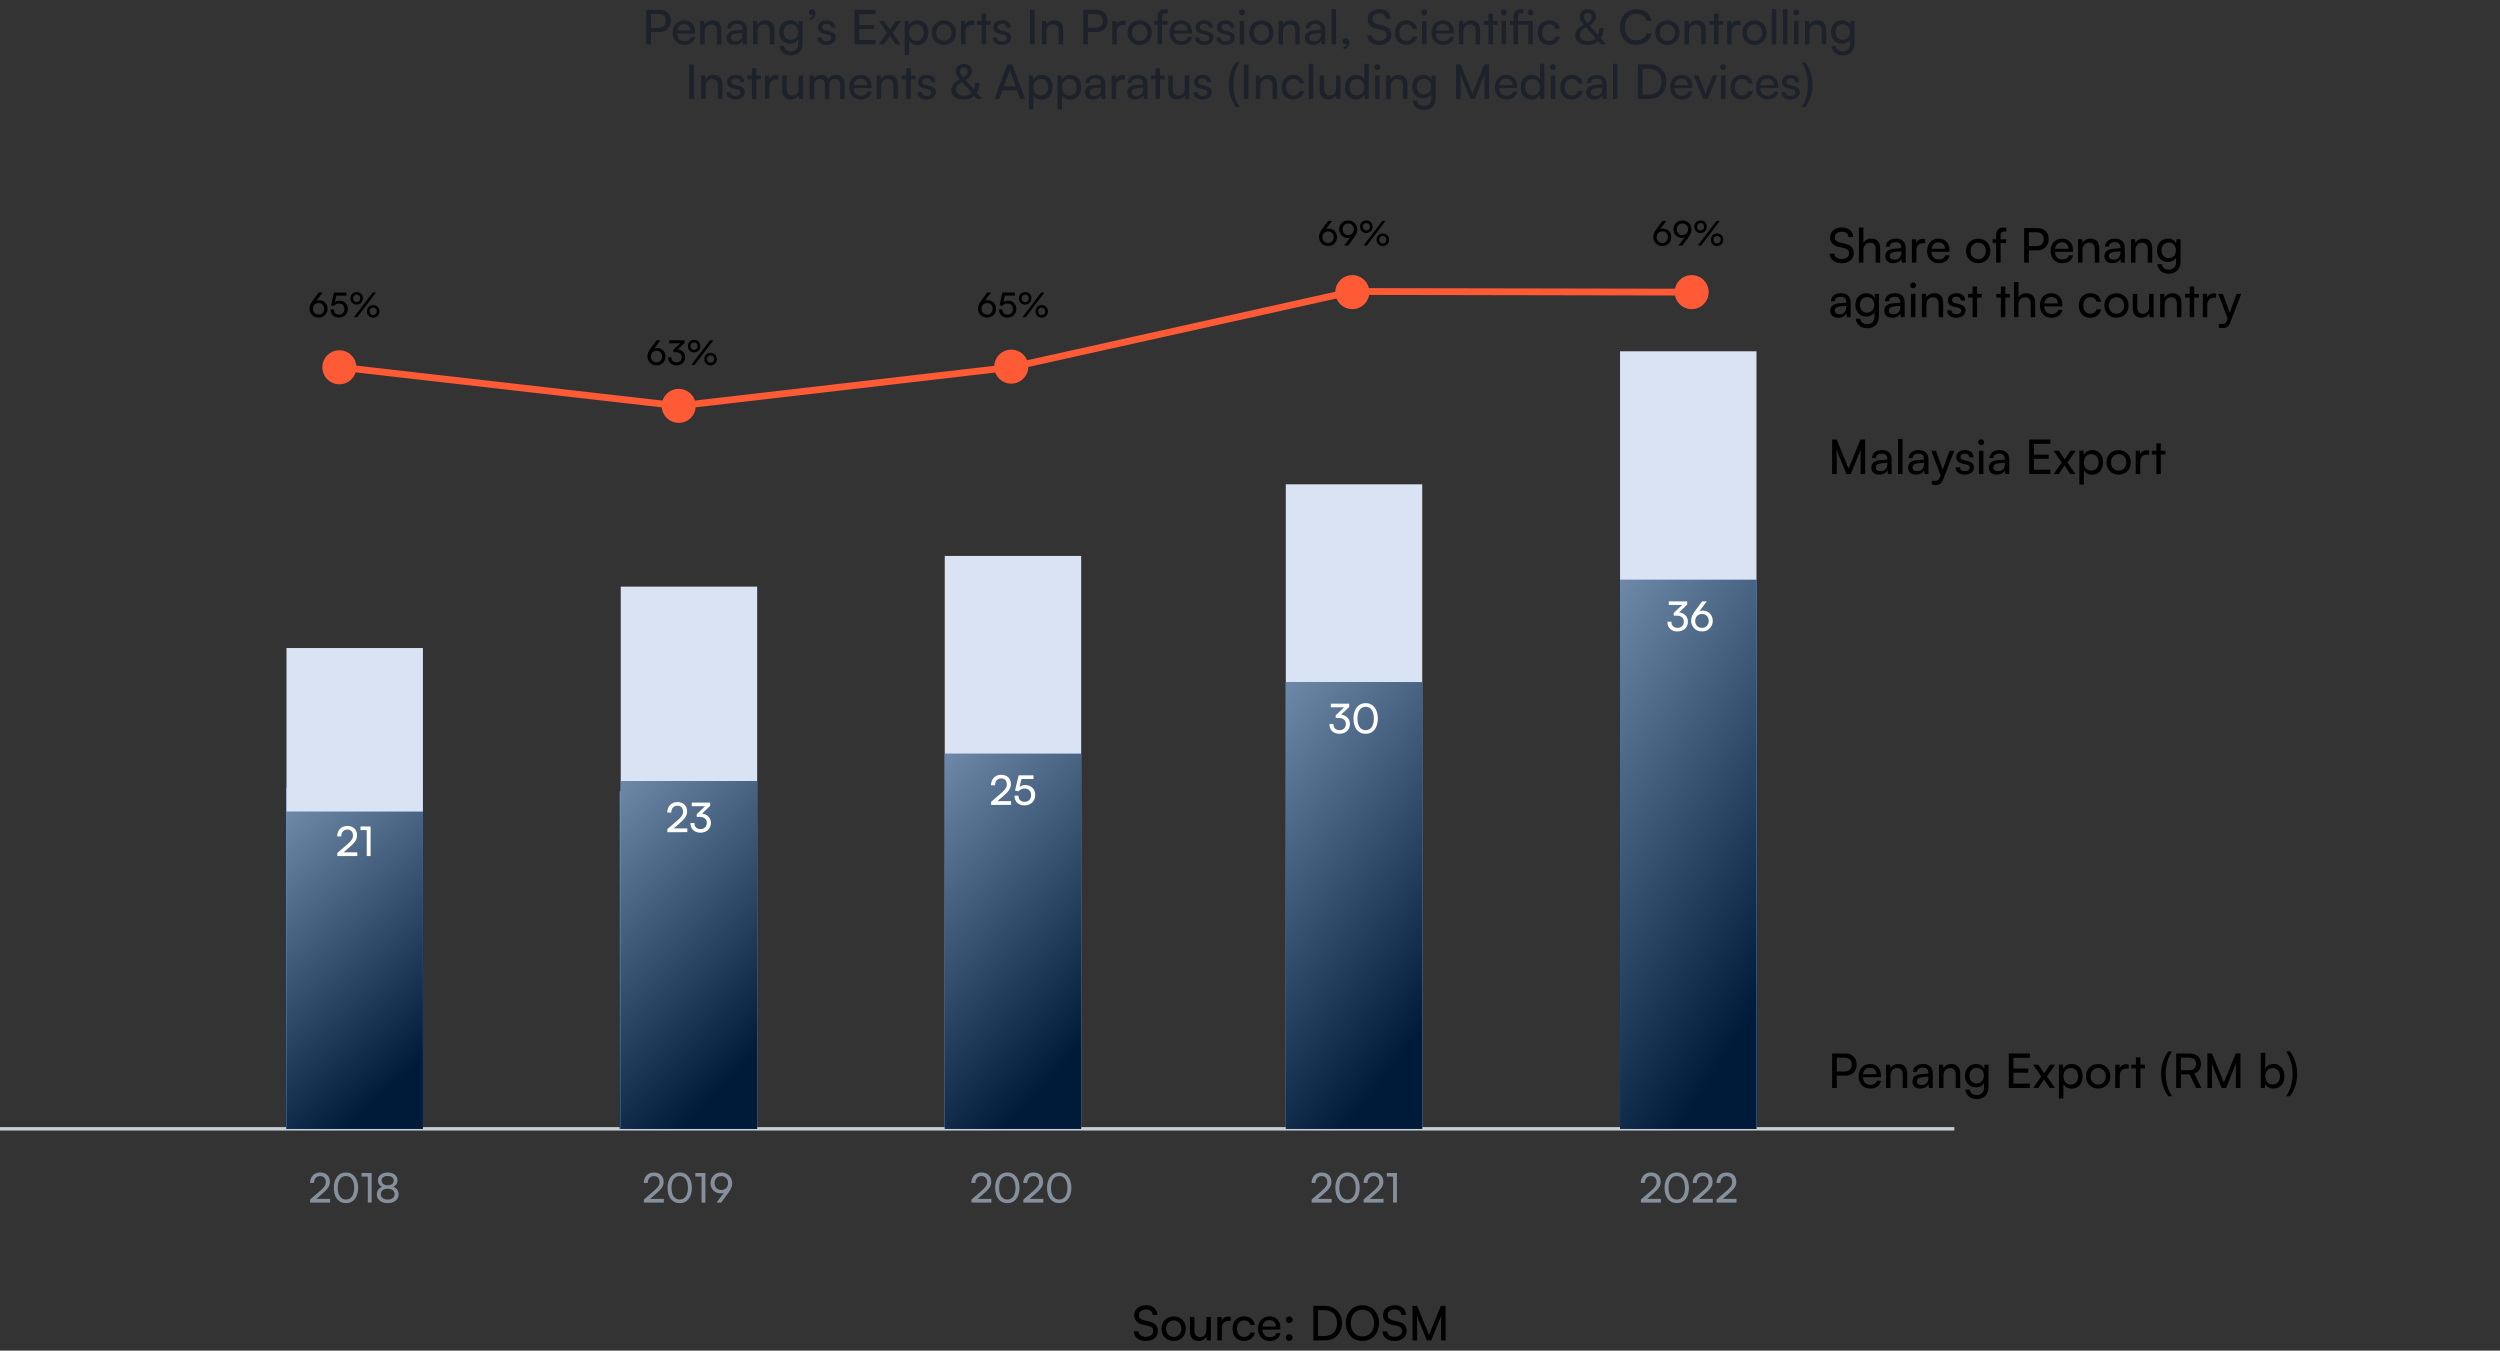 <?xml version="1.0" encoding="UTF-8"?> <svg xmlns="http://www.w3.org/2000/svg" width="733" height="396" viewBox="0 0 733 396" fill="none"><rect x="0" y="0" width="733" height="396" fill="#333333" stroke="none"/><path d="M0 330.97H573" stroke="#C9CDD4"></path><path d="M99.573 215.958L93.718 215.97V215.07L96.513 212.658C97.918 211.446 98.314 210.858 98.314 209.934C98.314 208.842 97.689 208.194 96.645 208.194C95.578 208.194 94.882 208.974 94.858 210.21H93.681C93.718 208.35 94.894 207.138 96.657 207.138C98.397 207.138 99.513 208.194 99.513 209.862C99.513 211.098 98.901 211.974 97.365 213.306L95.566 214.866H99.573V215.958ZM100.632 213.558C100.632 212.514 101.244 211.674 102.204 211.326C101.388 210.978 100.944 210.294 100.944 209.418C100.944 208.062 102.108 207.138 103.836 207.138C105.54 207.138 106.692 208.062 106.692 209.43C106.692 210.318 106.236 211.002 105.42 211.326C106.392 211.638 107.016 212.502 107.016 213.57C107.016 215.094 105.744 216.114 103.824 216.114C101.892 216.114 100.632 215.094 100.632 213.558ZM102.024 209.49C102.024 210.342 102.732 210.894 103.812 210.894C104.904 210.894 105.588 210.354 105.588 209.514C105.588 208.686 104.904 208.158 103.812 208.158C102.732 208.158 102.024 208.686 102.024 209.49ZM101.784 213.474C101.784 214.446 102.588 215.07 103.824 215.07C105.048 215.07 105.852 214.446 105.852 213.474C105.852 212.514 105.06 211.902 103.812 211.902C102.576 211.902 101.784 212.514 101.784 213.474ZM111.048 216.114C109.272 216.114 108.12 214.986 108.12 213.258H109.284C109.284 214.374 109.968 215.058 111.072 215.058C112.248 215.058 113.004 214.278 113.004 213.102C113.004 211.986 112.296 211.158 111.084 211.158C110.352 211.158 109.68 211.506 109.284 211.998L108.288 211.746L109.344 207.294H113.688V208.374H110.196L109.62 210.678C110.076 210.33 110.652 210.15 111.3 210.15C113.064 210.15 114.204 211.386 114.204 213.054C114.204 214.854 112.92 216.114 111.048 216.114Z" fill="black"></path><rect x="83.9" y="230.97" width="40" height="100" fill="#005BBE"></rect><rect x="83.9" y="230.97" width="40" height="100" fill="url(#paint0_linear_217_332)" fill-opacity="0.7" style="mix-blend-mode:overlay"></rect><path d="M197.128 214.958L191.272 214.97V214.07L194.068 211.658C195.472 210.446 195.868 209.858 195.868 208.934C195.868 207.842 195.244 207.194 194.2 207.194C193.132 207.194 192.436 207.974 192.412 209.21H191.236C191.272 207.35 192.448 206.138 194.212 206.138C195.952 206.138 197.068 207.194 197.068 208.862C197.068 210.098 196.456 210.974 194.92 212.306L193.12 213.866H197.128V214.958ZM198.186 212.558C198.186 211.514 198.798 210.674 199.758 210.326C198.942 209.978 198.498 209.294 198.498 208.418C198.498 207.062 199.662 206.138 201.39 206.138C203.094 206.138 204.246 207.062 204.246 208.43C204.246 209.318 203.79 210.002 202.974 210.326C203.946 210.638 204.57 211.502 204.57 212.57C204.57 214.094 203.298 215.114 201.378 215.114C199.446 215.114 198.186 214.094 198.186 212.558ZM199.578 208.49C199.578 209.342 200.286 209.894 201.366 209.894C202.458 209.894 203.142 209.354 203.142 208.514C203.142 207.686 202.458 207.158 201.366 207.158C200.286 207.158 199.578 207.686 199.578 208.49ZM199.338 212.474C199.338 213.446 200.142 214.07 201.378 214.07C202.602 214.07 203.406 213.446 203.406 212.474C203.406 211.514 202.614 210.902 201.366 210.902C200.13 210.902 199.338 211.514 199.338 212.474ZM212.108 213.218H211.076V214.97H209.948V213.218H205.46V212.174L209.552 206.294H211.076V212.174H212.108V213.218ZM206.732 212.174H209.948V207.542L206.732 212.174Z" fill="black"></path><rect x="181.7" y="232" width="40" height="99" fill="#005BBE"></rect><rect x="181.7" y="232" width="40" height="99" fill="url(#paint1_linear_217_332)" fill-opacity="0.7" style="mix-blend-mode:overlay"></rect><rect x="475" y="103" width="40" height="228" fill="#DAE3F3"></rect><rect x="475" y="170" width="40" height="161" fill="#005BBE"></rect><rect x="475" y="170" width="40" height="161" fill="url(#paint2_linear_217_332)" fill-opacity="0.7" style="mix-blend-mode:overlay"></rect><path d="M491.594 180.512H490.73V179.732L493.19 177.368H489.29V176.324H494.678V177.272L492.302 179.54C493.778 179.72 494.894 180.716 494.894 182.276C494.894 184.028 493.574 185.144 491.81 185.144C490.106 185.144 488.882 184.1 488.882 182.3H490.046C490.046 183.428 490.742 184.088 491.834 184.088C492.962 184.088 493.694 183.368 493.694 182.252C493.694 181.208 492.974 180.512 491.594 180.512ZM497.034 179.072L499.062 176.324H500.43L498.258 179.204C498.558 179.084 498.87 179.024 499.17 179.024C500.97 179.024 502.182 180.32 502.182 182.036C502.182 183.848 500.814 185.144 499.026 185.144C497.226 185.144 495.834 183.788 495.834 182.036C495.834 181.004 496.146 180.284 497.034 179.072ZM497.034 182.048C497.034 183.236 497.85 184.088 499.026 184.088C500.178 184.088 500.994 183.236 500.994 182.048C500.994 180.86 500.178 180.02 499.026 180.02C497.85 180.02 497.034 180.86 497.034 182.048Z" fill="white"></path><rect x="377" y="142" width="40" height="189" fill="#DAE3F3"></rect><rect x="377" y="200" width="40" height="131" fill="#005BBE"></rect><rect x="377" y="200" width="40" height="131" fill="url(#paint3_linear_217_332)" fill-opacity="0.7" style="mix-blend-mode:overlay"></rect><path d="M392.502 210.512H391.638V209.732L394.098 207.368H390.198V206.324H395.586V207.272L393.21 209.54C394.686 209.72 395.802 210.716 395.802 212.276C395.802 214.028 394.482 215.144 392.718 215.144C391.014 215.144 389.79 214.1 389.79 212.3H390.954C390.954 213.428 391.65 214.088 392.742 214.088C393.87 214.088 394.602 213.368 394.602 212.252C394.602 211.208 393.882 210.512 392.502 210.512ZM396.838 210.668C396.838 207.98 398.23 206.156 400.414 206.156C402.586 206.156 403.978 207.98 403.978 210.668C403.978 213.368 402.646 215.156 400.414 215.156C398.17 215.156 396.838 213.368 396.838 210.668ZM398.002 210.668C398.002 212.804 398.89 214.1 400.414 214.1C401.938 214.1 402.814 212.804 402.814 210.668C402.814 208.508 401.938 207.212 400.414 207.212C398.89 207.212 398.002 208.508 398.002 210.668Z" fill="white"></path><rect x="277" y="163" width="40" height="168" fill="#DAE3F3"></rect><rect x="277" y="221" width="40" height="110" fill="#005BBE"></rect><rect x="277" y="221" width="40" height="110" fill="url(#paint4_linear_217_332)" fill-opacity="0.7" style="mix-blend-mode:overlay"></rect><path d="M296.453 235.988L290.597 236V235.1L293.393 232.688C294.797 231.476 295.193 230.888 295.193 229.964C295.193 228.872 294.569 228.224 293.525 228.224C292.457 228.224 291.761 229.004 291.737 230.24H290.561C290.597 228.38 291.773 227.168 293.537 227.168C295.277 227.168 296.393 228.224 296.393 229.892C296.393 231.128 295.781 232.004 294.245 233.336L292.445 234.896H296.453V235.988ZM300.369 236.144C298.593 236.144 297.441 235.016 297.441 233.288H298.605C298.605 234.404 299.289 235.088 300.393 235.088C301.569 235.088 302.325 234.308 302.325 233.132C302.325 232.016 301.617 231.188 300.405 231.188C299.673 231.188 299.001 231.536 298.605 232.028L297.609 231.776L298.665 227.324H303.009V228.404H299.517L298.941 230.708C299.397 230.36 299.973 230.18 300.621 230.18C302.385 230.18 303.525 231.416 303.525 233.084C303.525 234.884 302.241 236.144 300.369 236.144Z" fill="white"></path><rect x="182" y="172" width="40" height="159" fill="#DAE3F3"></rect><rect x="182" y="229" width="40" height="102" fill="#005BBE"></rect><rect x="182" y="229" width="40" height="102" fill="url(#paint5_linear_217_332)" fill-opacity="0.7" style="mix-blend-mode:overlay"></rect><path d="M201.523 243.988L195.667 244V243.1L198.463 240.688C199.867 239.476 200.263 238.888 200.263 237.964C200.263 236.872 199.639 236.224 198.595 236.224C197.527 236.224 196.831 237.004 196.807 238.24H195.631C195.667 236.38 196.843 235.168 198.607 235.168C200.347 235.168 201.463 236.224 201.463 237.892C201.463 239.128 200.851 240.004 199.315 241.336L197.515 242.896H201.523V243.988ZM205.136 239.512H204.272V238.732L206.732 236.368H202.832V235.324H208.22V236.272L205.844 238.54C207.32 238.72 208.436 239.716 208.436 241.276C208.436 243.028 207.116 244.144 205.352 244.144C203.648 244.144 202.424 243.1 202.424 241.3H203.588C203.588 242.428 204.284 243.088 205.376 243.088C206.504 243.088 207.236 242.368 207.236 241.252C207.236 240.208 206.516 239.512 205.136 239.512Z" fill="white"></path><rect x="84" y="190" width="40" height="141" fill="#DAE3F3"></rect><rect x="84" y="238" width="40" height="93" fill="#005BBE"></rect><rect x="84" y="238" width="40" height="93" fill="url(#paint6_linear_217_332)" fill-opacity="0.7" style="mix-blend-mode:overlay"></rect><path d="M104.748 250.988L98.892 251V250.1L101.688 247.688C103.092 246.476 103.488 245.888 103.488 244.964C103.488 243.872 102.864 243.224 101.82 243.224C100.752 243.224 100.056 244.004 100.032 245.24H98.856C98.892 243.38 100.068 242.168 101.832 242.168C103.572 242.168 104.688 243.224 104.688 244.892C104.688 246.128 104.076 247.004 102.54 248.336L100.74 249.896H104.748V250.988ZM107.533 243.38H105.709V242.324H108.661V251H107.533V243.38Z" fill="white"></path><path d="M96.784 352.592L90.928 352.604V351.704L93.725 349.292C95.129 348.08 95.525 347.492 95.525 346.568C95.525 345.476 94.9 344.828 93.856 344.828C92.788 344.828 92.093 345.608 92.069 346.844H90.892C90.928 344.984 92.105 343.772 93.868 343.772C95.609 343.772 96.725 344.828 96.725 346.496C96.725 347.732 96.112 348.608 94.576 349.94L92.776 351.5H96.784V352.592ZM97.867 348.272C97.867 345.584 99.259 343.76 101.443 343.76C103.615 343.76 105.007 345.584 105.007 348.272C105.007 350.972 103.675 352.76 101.443 352.76C99.199 352.76 97.867 350.972 97.867 348.272ZM99.031 348.272C99.031 350.408 99.919 351.704 101.443 351.704C102.967 351.704 103.843 350.408 103.843 348.272C103.843 346.112 102.967 344.816 101.443 344.816C99.919 344.816 99.031 346.112 99.031 348.272ZM107.843 344.984H106.019V343.928H108.971V352.604H107.843V344.984ZM110.487 350.192C110.487 349.148 111.099 348.308 112.059 347.96C111.243 347.612 110.799 346.928 110.799 346.052C110.799 344.696 111.963 343.772 113.691 343.772C115.395 343.772 116.547 344.696 116.547 346.064C116.547 346.952 116.091 347.636 115.275 347.96C116.247 348.272 116.871 349.136 116.871 350.204C116.871 351.728 115.599 352.748 113.679 352.748C111.747 352.748 110.487 351.728 110.487 350.192ZM111.879 346.124C111.879 346.976 112.587 347.528 113.667 347.528C114.759 347.528 115.443 346.988 115.443 346.148C115.443 345.32 114.759 344.792 113.667 344.792C112.587 344.792 111.879 345.32 111.879 346.124ZM111.639 350.108C111.639 351.08 112.443 351.704 113.679 351.704C114.903 351.704 115.707 351.08 115.707 350.108C115.707 349.148 114.915 348.536 113.667 348.536C112.431 348.536 111.639 349.148 111.639 350.108Z" fill="#86909C"></path><path d="M194.643 352.592L188.787 352.604V351.704L191.583 349.292C192.987 348.08 193.383 347.492 193.383 346.568C193.383 345.476 192.759 344.828 191.715 344.828C190.647 344.828 189.951 345.608 189.927 346.844H188.751C188.787 344.984 189.963 343.772 191.727 343.772C193.467 343.772 194.583 344.828 194.583 346.496C194.583 347.732 193.971 348.608 192.435 349.94L190.635 351.5H194.643V352.592ZM195.726 348.272C195.726 345.584 197.118 343.76 199.302 343.76C201.474 343.76 202.866 345.584 202.866 348.272C202.866 350.972 201.534 352.76 199.302 352.76C197.058 352.76 195.726 350.972 195.726 348.272ZM196.89 348.272C196.89 350.408 197.778 351.704 199.302 351.704C200.826 351.704 201.702 350.408 201.702 348.272C201.702 346.112 200.826 344.816 199.302 344.816C197.778 344.816 196.89 346.112 196.89 348.272ZM205.702 344.984H203.878V343.928H206.83V352.604H205.702V344.984ZM213.469 349.856L211.441 352.604H210.073L212.245 349.724C211.945 349.844 211.633 349.904 211.333 349.904C209.533 349.904 208.321 348.608 208.321 346.88C208.321 345.08 209.689 343.772 211.477 343.772C213.277 343.772 214.669 345.128 214.669 346.892C214.669 347.912 214.357 348.644 213.469 349.856ZM213.469 346.88C213.469 345.692 212.653 344.828 211.477 344.828C210.325 344.828 209.509 345.692 209.509 346.88C209.509 348.068 210.325 348.908 211.477 348.908C212.653 348.908 213.469 348.068 213.469 346.88Z" fill="#86909C"></path><path d="M290.685 352.592L284.829 352.604V351.704L287.625 349.292C289.029 348.08 289.425 347.492 289.425 346.568C289.425 345.476 288.801 344.828 287.757 344.828C286.689 344.828 285.993 345.608 285.969 346.844H284.793C284.829 344.984 286.005 343.772 287.769 343.772C289.509 343.772 290.625 344.828 290.625 346.496C290.625 347.732 290.013 348.608 288.477 349.94L286.677 351.5H290.685V352.592ZM291.768 348.272C291.768 345.584 293.16 343.76 295.344 343.76C297.516 343.76 298.908 345.584 298.908 348.272C298.908 350.972 297.576 352.76 295.344 352.76C293.1 352.76 291.768 350.972 291.768 348.272ZM292.932 348.272C292.932 350.408 293.82 351.704 295.344 351.704C296.868 351.704 297.744 350.408 297.744 348.272C297.744 346.112 296.868 344.816 295.344 344.816C293.82 344.816 292.932 346.112 292.932 348.272ZM305.908 352.592L300.052 352.604V351.704L302.848 349.292C304.252 348.08 304.648 347.492 304.648 346.568C304.648 345.476 304.024 344.828 302.98 344.828C301.912 344.828 301.216 345.608 301.192 346.844H300.016C300.052 344.984 301.228 343.772 302.992 343.772C304.732 343.772 305.848 344.828 305.848 346.496C305.848 347.732 305.236 348.608 303.7 349.94L301.9 351.5H305.908V352.592ZM306.99 348.272C306.99 345.584 308.382 343.76 310.566 343.76C312.738 343.76 314.13 345.584 314.13 348.272C314.13 350.972 312.798 352.76 310.566 352.76C308.322 352.76 306.99 350.972 306.99 348.272ZM308.154 348.272C308.154 350.408 309.042 351.704 310.566 351.704C312.09 351.704 312.966 350.408 312.966 348.272C312.966 346.112 312.09 344.816 310.566 344.816C309.042 344.816 308.154 346.112 308.154 348.272Z" fill="#86909C"></path><path d="M390.436 352.592L384.58 352.604V351.704L387.376 349.292C388.78 348.08 389.176 347.492 389.176 346.568C389.176 345.476 388.552 344.828 387.508 344.828C386.44 344.828 385.744 345.608 385.72 346.844H384.544C384.58 344.984 385.756 343.772 387.52 343.772C389.26 343.772 390.376 344.828 390.376 346.496C390.376 347.732 389.764 348.608 388.228 349.94L386.428 351.5H390.436V352.592ZM391.519 348.272C391.519 345.584 392.911 343.76 395.095 343.76C397.267 343.76 398.659 345.584 398.659 348.272C398.659 350.972 397.327 352.76 395.095 352.76C392.851 352.76 391.519 350.972 391.519 348.272ZM392.683 348.272C392.683 350.408 393.571 351.704 395.095 351.704C396.619 351.704 397.495 350.408 397.495 348.272C397.495 346.112 396.619 344.816 395.095 344.816C393.571 344.816 392.683 346.112 392.683 348.272ZM405.659 352.592L399.803 352.604V351.704L402.599 349.292C404.003 348.08 404.399 347.492 404.399 346.568C404.399 345.476 403.775 344.828 402.731 344.828C401.663 344.828 400.967 345.608 400.943 346.844H399.767C399.803 344.984 400.979 343.772 402.743 343.772C404.483 343.772 405.599 344.828 405.599 346.496C405.599 347.732 404.987 348.608 403.451 349.94L401.651 351.5H405.659V352.592ZM408.444 344.984H406.62V343.928H409.572V352.604H408.444V344.984Z" fill="#86909C"></path><path d="M486.971 352.592L481.115 352.604V351.704L483.911 349.292C485.315 348.08 485.711 347.492 485.711 346.568C485.711 345.476 485.087 344.828 484.043 344.828C482.975 344.828 482.279 345.608 482.255 346.844H481.079C481.115 344.984 482.291 343.772 484.055 343.772C485.795 343.772 486.911 344.828 486.911 346.496C486.911 347.732 486.299 348.608 484.763 349.94L482.963 351.5H486.971V352.592ZM488.053 348.272C488.053 345.584 489.445 343.76 491.629 343.76C493.801 343.76 495.193 345.584 495.193 348.272C495.193 350.972 493.861 352.76 491.629 352.76C489.385 352.76 488.053 350.972 488.053 348.272ZM489.217 348.272C489.217 350.408 490.105 351.704 491.629 351.704C493.153 351.704 494.029 350.408 494.029 348.272C494.029 346.112 493.153 344.816 491.629 344.816C490.105 344.816 489.217 346.112 489.217 348.272ZM502.194 352.592L496.338 352.604V351.704L499.134 349.292C500.538 348.08 500.934 347.492 500.934 346.568C500.934 345.476 500.31 344.828 499.266 344.828C498.198 344.828 497.502 345.608 497.478 346.844H496.302C496.338 344.984 497.514 343.772 499.278 343.772C501.018 343.772 502.134 344.828 502.134 346.496C502.134 347.732 501.522 348.608 499.986 349.94L498.186 351.5H502.194V352.592ZM509.143 352.592L503.287 352.604V351.704L506.083 349.292C507.487 348.08 507.883 347.492 507.883 346.568C507.883 345.476 507.259 344.828 506.215 344.828C505.147 344.828 504.451 345.608 504.427 346.844H503.251C503.287 344.984 504.463 343.772 506.227 343.772C507.967 343.772 509.083 344.828 509.083 346.496C509.083 347.732 508.471 348.608 506.935 349.94L505.135 351.5H509.143V352.592Z" fill="#86909C"></path><path d="M103.5 107.687C103.5 109.896 101.709 111.687 99.5 111.687C97.291 111.687 95.5 109.896 95.5 107.687C95.5 105.478 97.291 103.687 99.5 103.687C101.709 103.687 103.5 105.478 103.5 107.687Z" fill="#FF5A36"></path><path d="M400.5 85.652C400.5 87.862 398.709 89.652 396.5 89.652C394.291 89.652 392.5 87.862 392.5 85.652C392.5 83.443 394.291 81.652 396.5 81.652C398.709 81.652 400.5 83.443 400.5 85.652Z" fill="#FF5A36"></path><path d="M300.5 107.5C300.5 109.709 298.709 111.5 296.5 111.5C294.291 111.5 292.5 109.709 292.5 107.5C292.5 105.291 294.291 103.5 296.5 103.5C298.709 103.5 300.5 105.291 300.5 107.5Z" fill="#FF5A36"></path><path d="M203 119C203 121.209 201.209 123 199 123C196.791 123 195 121.209 195 119C195 116.791 196.791 115 199 115C201.209 115 203 116.791 203 119Z" fill="#FF5A36"></path><path d="M500 85.653C500 87.862 498.209 89.653 496 89.653C493.791 89.653 492 87.862 492 85.653C492 83.443 493.791 81.653 496 81.653C498.209 81.653 500 83.443 500 85.653Z" fill="#FF5A36"></path><path d="M100 107.687L199 119L296.5 107.687L396.5 85.465L496.5 85.653M103.5 107.687C103.5 109.896 101.709 111.687 99.5 111.687C97.291 111.687 95.5 109.896 95.5 107.687C95.5 105.478 97.291 103.687 99.5 103.687C101.709 103.687 103.5 105.478 103.5 107.687ZM400.5 85.652C400.5 87.862 398.709 89.652 396.5 89.652C394.291 89.652 392.5 87.862 392.5 85.652C392.5 83.443 394.291 81.652 396.5 81.652C398.709 81.652 400.5 83.443 400.5 85.652ZM300.5 107.5C300.5 109.709 298.709 111.5 296.5 111.5C294.291 111.5 292.5 109.709 292.5 107.5C292.5 105.291 294.291 103.5 296.5 103.5C298.709 103.5 300.5 105.291 300.5 107.5ZM203 119C203 121.209 201.209 123 199 123C196.791 123 195 121.209 195 119C195 116.791 196.791 115 199 115C201.209 115 203 116.791 203 119ZM500 85.653C500 87.862 498.209 89.653 496 89.653C493.791 89.653 492 87.862 492 85.653C492 83.443 493.791 81.653 496 81.653C498.209 81.653 500 83.443 500 85.653Z" stroke="#FF5A36" stroke-width="2" stroke-linecap="round" stroke-linejoin="round"></path><path d="M536.588 69.608C536.588 67.872 537.988 66.696 540.074 66.696C542.006 66.696 543.252 67.774 543.364 69.524H541.978C541.908 68.516 541.194 67.928 540.06 67.928C538.786 67.928 537.96 68.572 537.96 69.566C537.96 70.378 538.422 70.868 539.374 71.092L541.04 71.484C542.692 71.862 543.532 72.758 543.532 74.186C543.532 76.006 542.118 77.168 539.962 77.168C537.904 77.168 536.532 76.09 536.448 74.354H537.848C537.876 75.32 538.688 75.936 539.962 75.936C541.306 75.936 542.16 75.306 542.16 74.298C542.16 73.5 541.726 72.996 540.76 72.772L539.094 72.394C537.442 72.016 536.588 71.064 536.588 69.608ZM546.348 76.986H545.032V66.696H546.348V71.204C546.782 70.462 547.608 69.958 548.672 69.958C550.422 69.958 551.262 71.064 551.262 72.814V77H549.946V73.108C549.946 71.722 549.288 71.162 548.308 71.162C547.034 71.162 546.348 72.086 546.348 73.262V76.986ZM555.087 77.168C553.617 77.168 552.749 76.342 552.749 75.096C552.749 73.836 553.687 73.052 555.297 72.926L557.453 72.758V72.562C557.453 71.414 556.767 71.008 555.843 71.008C554.737 71.008 554.107 71.498 554.107 72.324H552.959C552.959 70.896 554.135 69.958 555.899 69.958C557.593 69.958 558.741 70.854 558.741 72.702V77H557.621L557.481 75.894C557.131 76.678 556.193 77.168 555.087 77.168ZM555.465 76.146C556.711 76.146 557.467 75.334 557.467 74.046V73.682L555.717 73.822C554.555 73.934 554.079 74.382 554.079 75.054C554.079 75.782 554.611 76.146 555.465 76.146ZM564.483 70.098V71.302H563.895C562.649 71.302 561.879 72.058 561.879 73.374V77H560.563V70.168H561.795L561.879 71.204C562.159 70.49 562.845 70.014 563.783 70.014C564.021 70.014 564.217 70.042 564.483 70.098ZM568.426 77.168C566.41 77.168 565.024 75.712 565.024 73.584C565.024 71.442 566.382 69.958 568.37 69.958C570.316 69.958 571.59 71.302 571.59 73.332V73.822L566.298 73.836C566.396 75.278 567.152 76.076 568.454 76.076C569.476 76.076 570.148 75.656 570.372 74.872H571.604C571.268 76.342 570.12 77.168 568.426 77.168ZM568.37 71.064C567.222 71.064 566.494 71.75 566.326 72.954H570.274C570.274 71.82 569.532 71.064 568.37 71.064ZM576.44 73.57C576.44 71.456 577.952 69.972 580.01 69.972C582.054 69.972 583.566 71.456 583.566 73.57C583.566 75.684 582.054 77.168 580.01 77.168C577.952 77.168 576.44 75.684 576.44 73.57ZM577.77 73.57C577.77 74.998 578.68 75.992 580.01 75.992C581.326 75.992 582.25 74.998 582.25 73.57C582.25 72.142 581.326 71.148 580.01 71.148C578.68 71.148 577.77 72.142 577.77 73.57ZM584.253 70.154H585.261V69.062C585.261 67.382 586.185 66.696 587.431 66.696C587.683 66.696 587.977 66.71 588.243 66.752V67.886H587.655C586.801 67.886 586.577 68.32 586.577 69.062V70.154H588.201V71.26H586.577V77H585.261V71.26H584.253V70.154ZM597.411 73.388H594.849V77H593.477V66.878H597.411C599.399 66.878 600.673 68.18 600.673 70.126C600.673 72.016 599.385 73.388 597.411 73.388ZM597.173 68.11H594.849V72.156H597.117C598.475 72.156 599.231 71.358 599.231 70.112C599.231 68.838 598.461 68.11 597.173 68.11ZM604.642 77.168C602.626 77.168 601.24 75.712 601.24 73.584C601.24 71.442 602.598 69.958 604.586 69.958C606.532 69.958 607.806 71.302 607.806 73.332V73.822L602.514 73.836C602.612 75.278 603.368 76.076 604.67 76.076C605.692 76.076 606.364 75.656 606.588 74.872H607.82C607.484 76.342 606.336 77.168 604.642 77.168ZM604.586 71.064C603.438 71.064 602.71 71.75 602.542 72.954H606.49C606.49 71.82 605.748 71.064 604.586 71.064ZM610.592 77H609.276V70.154H610.466L610.606 71.204C611.04 70.42 611.908 69.958 612.874 69.958C614.68 69.958 615.506 71.064 615.506 72.814V77H614.19V73.108C614.19 71.722 613.546 71.162 612.538 71.162C611.306 71.162 610.592 72.044 610.592 73.374V77ZM619.331 77.168C617.861 77.168 616.993 76.342 616.993 75.096C616.993 73.836 617.931 73.052 619.541 72.926L621.697 72.758V72.562C621.697 71.414 621.011 71.008 620.087 71.008C618.981 71.008 618.351 71.498 618.351 72.324H617.203C617.203 70.896 618.379 69.958 620.143 69.958C621.837 69.958 622.985 70.854 622.985 72.702V77H621.865L621.725 75.894C621.375 76.678 620.437 77.168 619.331 77.168ZM619.709 76.146C620.955 76.146 621.711 75.334 621.711 74.046V73.682L619.961 73.822C618.799 73.934 618.323 74.382 618.323 75.054C618.323 75.782 618.855 76.146 619.709 76.146ZM626.123 77H624.807V70.154H625.997L626.137 71.204C626.571 70.42 627.439 69.958 628.405 69.958C630.211 69.958 631.037 71.064 631.037 72.814V77H629.721V73.108C629.721 71.722 629.077 71.162 628.069 71.162C626.837 71.162 626.123 72.044 626.123 73.374V77ZM632.426 73.402C632.426 71.47 633.672 69.958 635.66 69.958C636.766 69.958 637.62 70.462 638.054 71.316L638.152 70.154H639.328V76.72C639.328 78.876 637.998 80.248 635.898 80.248C634.036 80.248 632.762 79.198 632.51 77.462H633.826C633.994 78.47 634.75 79.058 635.898 79.058C637.186 79.058 638.026 78.218 638.026 76.916V75.544C637.578 76.342 636.682 76.818 635.604 76.818C633.658 76.818 632.426 75.32 632.426 73.402ZM633.742 73.374C633.742 74.662 634.54 75.67 635.828 75.67C637.158 75.67 637.97 74.718 637.97 73.374C637.97 72.058 637.186 71.106 635.842 71.106C634.526 71.106 633.742 72.114 633.742 73.374ZM538.954 93.168C537.484 93.168 536.616 92.342 536.616 91.096C536.616 89.836 537.554 89.052 539.164 88.926L541.32 88.758V88.562C541.32 87.414 540.634 87.008 539.71 87.008C538.604 87.008 537.974 87.498 537.974 88.324H536.826C536.826 86.896 538.002 85.958 539.766 85.958C541.46 85.958 542.608 86.854 542.608 88.702V93H541.488L541.348 91.894C540.998 92.678 540.06 93.168 538.954 93.168ZM539.332 92.146C540.578 92.146 541.334 91.334 541.334 90.046V89.682L539.584 89.822C538.422 89.934 537.946 90.382 537.946 91.054C537.946 91.782 538.478 92.146 539.332 92.146ZM543.997 89.402C543.997 87.47 545.243 85.958 547.231 85.958C548.337 85.958 549.191 86.462 549.625 87.316L549.723 86.154H550.899V92.72C550.899 94.876 549.569 96.248 547.469 96.248C545.607 96.248 544.333 95.198 544.081 93.462H545.397C545.565 94.47 546.321 95.058 547.469 95.058C548.757 95.058 549.597 94.218 549.597 92.916V91.544C549.149 92.342 548.253 92.818 547.175 92.818C545.229 92.818 543.997 91.32 543.997 89.402ZM545.313 89.374C545.313 90.662 546.111 91.67 547.399 91.67C548.729 91.67 549.541 90.718 549.541 89.374C549.541 88.058 548.757 87.106 547.413 87.106C546.097 87.106 545.313 88.114 545.313 89.374ZM554.8 93.168C553.33 93.168 552.462 92.342 552.462 91.096C552.462 89.836 553.4 89.052 555.01 88.926L557.166 88.758V88.562C557.166 87.414 556.48 87.008 555.556 87.008C554.45 87.008 553.82 87.498 553.82 88.324H552.672C552.672 86.896 553.848 85.958 555.612 85.958C557.306 85.958 558.454 86.854 558.454 88.702V93H557.334L557.194 91.894C556.844 92.678 555.906 93.168 554.8 93.168ZM555.178 92.146C556.424 92.146 557.18 91.334 557.18 90.046V89.682L555.43 89.822C554.268 89.934 553.792 90.382 553.792 91.054C553.792 91.782 554.324 92.146 555.178 92.146ZM560.92 84.53C560.444 84.53 560.052 84.138 560.052 83.662C560.052 83.172 560.444 82.794 560.92 82.794C561.396 82.794 561.788 83.172 561.788 83.662C561.788 84.138 561.396 84.53 560.92 84.53ZM560.276 93V86.154H561.592V93H560.276ZM564.819 93H563.503V86.154H564.693L564.833 87.204C565.267 86.42 566.135 85.958 567.101 85.958C568.907 85.958 569.733 87.064 569.733 88.814V93H568.417V89.108C568.417 87.722 567.773 87.162 566.765 87.162C565.533 87.162 564.819 88.044 564.819 89.374V93ZM570.913 91.012H572.173C572.173 91.712 572.705 92.132 573.573 92.132C574.497 92.132 575.029 91.754 575.029 91.124C575.029 90.662 574.805 90.382 574.091 90.2L572.887 89.92C571.669 89.626 571.095 89.024 571.095 88.016C571.095 86.756 572.159 85.958 573.671 85.958C575.169 85.958 576.149 86.798 576.177 88.1H574.917C574.889 87.414 574.427 86.98 573.629 86.98C572.803 86.98 572.341 87.344 572.341 87.974C572.341 88.436 572.677 88.744 573.349 88.912L574.553 89.206C575.715 89.486 576.289 90.018 576.289 91.04C576.289 92.342 575.169 93.168 573.545 93.168C571.935 93.168 570.913 92.314 570.913 91.012ZM579.681 93H578.365V87.26H577.021V86.154H578.365V84.012H579.681V86.154H581.025V87.26H579.681V93ZM587.966 93H586.65V87.26H585.306V86.154H586.65V84.012H587.966V86.154H589.31V87.26H587.966V93ZM591.807 92.986H590.491V82.696H591.807V87.204C592.241 86.462 593.067 85.958 594.131 85.958C595.881 85.958 596.721 87.064 596.721 88.814V93H595.405V89.108C595.405 87.722 594.747 87.162 593.767 87.162C592.493 87.162 591.807 88.086 591.807 89.262V92.986ZM601.498 93.168C599.482 93.168 598.096 91.712 598.096 89.584C598.096 87.442 599.454 85.958 601.442 85.958C603.388 85.958 604.662 87.302 604.662 89.332V89.822L599.37 89.836C599.468 91.278 600.224 92.076 601.526 92.076C602.548 92.076 603.22 91.656 603.444 90.872H604.676C604.34 92.342 603.192 93.168 601.498 93.168ZM601.442 87.064C600.294 87.064 599.566 87.75 599.398 88.954H603.346C603.346 87.82 602.604 87.064 601.442 87.064ZM609.512 89.584C609.512 87.442 610.87 85.958 612.872 85.958C614.594 85.958 615.798 86.938 616.036 88.464H614.72C614.496 87.596 613.796 87.134 612.914 87.134C611.668 87.134 610.814 88.086 610.814 89.57C610.814 91.04 611.612 91.992 612.858 91.992C613.796 91.992 614.496 91.502 614.734 90.69H616.05C615.784 92.174 614.51 93.168 612.858 93.168C610.842 93.168 609.512 91.74 609.512 89.584ZM616.99 89.57C616.99 87.456 618.502 85.972 620.56 85.972C622.604 85.972 624.116 87.456 624.116 89.57C624.116 91.684 622.604 93.168 620.56 93.168C618.502 93.168 616.99 91.684 616.99 89.57ZM618.32 89.57C618.32 90.998 619.23 91.992 620.56 91.992C621.876 91.992 622.8 90.998 622.8 89.57C622.8 88.142 621.876 87.148 620.56 87.148C619.23 87.148 618.32 88.142 618.32 89.57ZM630.141 86.154H631.443V93H630.267L630.127 91.964C629.735 92.678 628.825 93.168 627.817 93.168C626.221 93.168 625.325 92.09 625.325 90.41V86.154H626.641V89.976C626.641 91.446 627.271 92.006 628.279 92.006C629.483 92.006 630.141 91.236 630.141 89.766V86.154ZM634.668 93H633.352V86.154H634.542L634.682 87.204C635.116 86.42 635.984 85.958 636.95 85.958C638.756 85.958 639.582 87.064 639.582 88.814V93H638.266V89.108C638.266 87.722 637.622 87.162 636.614 87.162C635.382 87.162 634.668 88.044 634.668 89.374V93ZM643.337 93H642.021V87.26H640.677V86.154H642.021V84.012H643.337V86.154H644.681V87.26H643.337V93ZM649.782 86.098V87.302H649.194C647.948 87.302 647.178 88.058 647.178 89.374V93H645.862V86.168H647.094L647.178 87.204C647.458 86.49 648.144 86.014 649.082 86.014C649.32 86.014 649.516 86.042 649.782 86.098ZM650.564 96.066V94.988H651.446C652.076 94.988 652.58 94.89 652.902 94.022L653.14 93.364L650.382 86.154H651.768L653.756 91.67L655.786 86.154H657.144L653.91 94.54C653.448 95.716 652.762 96.206 651.712 96.206C651.278 96.206 650.914 96.15 650.564 96.066Z" fill="black"></path><path d="M541.11 315.388H538.548V319H537.176V308.878H541.11C543.098 308.878 544.372 310.18 544.372 312.126C544.372 314.016 543.084 315.388 541.11 315.388ZM540.872 310.11H538.548V314.156H540.816C542.174 314.156 542.93 313.358 542.93 312.112C542.93 310.838 542.16 310.11 540.872 310.11ZM548.342 319.168C546.326 319.168 544.94 317.712 544.94 315.584C544.94 313.442 546.298 311.958 548.286 311.958C550.232 311.958 551.506 313.302 551.506 315.332V315.822L546.214 315.836C546.312 317.278 547.068 318.076 548.37 318.076C549.392 318.076 550.064 317.656 550.288 316.872H551.52C551.184 318.342 550.036 319.168 548.342 319.168ZM548.286 313.064C547.138 313.064 546.41 313.75 546.242 314.954H550.19C550.19 313.82 549.448 313.064 548.286 313.064ZM554.291 319H552.975V312.154H554.165L554.305 313.204C554.739 312.42 555.607 311.958 556.573 311.958C558.379 311.958 559.205 313.064 559.205 314.814V319H557.889V315.108C557.889 313.722 557.245 313.162 556.237 313.162C555.005 313.162 554.291 314.044 554.291 315.374V319ZM563.03 319.168C561.56 319.168 560.692 318.342 560.692 317.096C560.692 315.836 561.63 315.052 563.24 314.926L565.396 314.758V314.562C565.396 313.414 564.71 313.008 563.786 313.008C562.68 313.008 562.05 313.498 562.05 314.324H560.902C560.902 312.896 562.078 311.958 563.842 311.958C565.536 311.958 566.684 312.854 566.684 314.702V319H565.564L565.424 317.894C565.074 318.678 564.136 319.168 563.03 319.168ZM563.408 318.146C564.654 318.146 565.41 317.334 565.41 316.046V315.682L563.66 315.822C562.498 315.934 562.022 316.382 562.022 317.054C562.022 317.782 562.554 318.146 563.408 318.146ZM569.823 319H568.507V312.154H569.697L569.837 313.204C570.271 312.42 571.139 311.958 572.105 311.958C573.911 311.958 574.737 313.064 574.737 314.814V319H573.421V315.108C573.421 313.722 572.777 313.162 571.769 313.162C570.537 313.162 569.823 314.044 569.823 315.374V319ZM576.125 315.402C576.125 313.47 577.371 311.958 579.359 311.958C580.465 311.958 581.319 312.462 581.753 313.316L581.851 312.154H583.027V318.72C583.027 320.876 581.697 322.248 579.597 322.248C577.735 322.248 576.461 321.198 576.209 319.462H577.525C577.693 320.47 578.449 321.058 579.597 321.058C580.885 321.058 581.725 320.218 581.725 318.916V317.544C581.277 318.342 580.381 318.818 579.303 318.818C577.357 318.818 576.125 317.32 576.125 315.402ZM577.441 315.374C577.441 316.662 578.239 317.67 579.527 317.67C580.857 317.67 581.669 316.718 581.669 315.374C581.669 314.058 580.885 313.106 579.541 313.106C578.225 313.106 577.441 314.114 577.441 315.374ZM595.153 319H588.979V308.878H595.153V310.138H590.351V313.302H594.677V314.52H590.351V317.726H595.153V319ZM597.617 319H596.105L598.499 315.612L596.119 312.154H597.645L599.381 314.702L601.075 312.154H602.573L600.193 315.612L602.531 319H601.005L599.297 316.494L597.617 319ZM603.671 322.066V312.154H604.861L604.959 313.386C605.421 312.448 606.345 311.958 607.437 311.958C609.397 311.958 610.615 313.428 610.615 315.528C610.615 317.614 609.467 319.182 607.437 319.182C606.345 319.182 605.435 318.72 604.987 317.88V322.066H603.671ZM605.001 315.584C605.001 316.984 605.813 317.992 607.157 317.992C608.501 317.992 609.299 316.984 609.299 315.584C609.299 314.17 608.501 313.162 607.157 313.162C605.813 313.162 605.001 314.156 605.001 315.584ZM611.617 315.57C611.617 313.456 613.129 311.972 615.187 311.972C617.231 311.972 618.743 313.456 618.743 315.57C618.743 317.684 617.231 319.168 615.187 319.168C613.129 319.168 611.617 317.684 611.617 315.57ZM612.947 315.57C612.947 316.998 613.857 317.992 615.187 317.992C616.503 317.992 617.427 316.998 617.427 315.57C617.427 314.142 616.503 313.148 615.187 313.148C613.857 313.148 612.947 314.142 612.947 315.57ZM624.12 312.098V313.302H623.532C622.286 313.302 621.516 314.058 621.516 315.374V319H620.2V312.168H621.432L621.516 313.204C621.796 312.49 622.482 312.014 623.42 312.014C623.658 312.014 623.854 312.042 624.12 312.098ZM627.56 319H626.244V313.26H624.9V312.154H626.244V310.012H627.56V312.154H628.904V313.26H627.56V319ZM636.867 321.422H635.775C634.487 319.812 633.633 317.376 633.633 314.842C633.633 312.462 634.403 309.97 635.775 308.276H636.867C635.761 309.816 634.977 312.224 634.977 314.842C634.977 317.32 635.677 319.784 636.867 321.422ZM639.419 319H638.047V308.878H641.869C644.039 308.878 645.327 310.026 645.327 311.916C645.327 313.316 644.627 314.324 643.367 314.73L645.425 319H643.899L642.009 314.996H639.419V319ZM639.419 310.11V313.778H641.883C643.157 313.778 643.885 313.092 643.885 311.93C643.885 310.754 643.129 310.11 641.869 310.11H639.419ZM648.551 319H647.207V308.878H648.551L652.037 317.39L655.523 308.878H656.895V319H655.551V314.996C655.551 313.106 655.565 312.42 655.635 311.706L652.681 319H651.393L648.453 311.734C648.523 312.224 648.551 313.26 648.551 314.674V319ZM664.046 319H662.856V308.696H664.172V313.33C664.62 312.434 665.544 311.958 666.664 311.958C668.624 311.958 669.8 313.498 669.8 315.612C669.8 317.684 668.568 319.168 666.58 319.168C665.502 319.168 664.592 318.692 664.144 317.754L664.046 319ZM664.186 315.556C664.186 316.984 664.998 317.978 666.342 317.978C667.686 317.978 668.484 316.97 668.484 315.556C668.484 314.156 667.686 313.148 666.342 313.148C664.998 313.148 664.186 314.156 664.186 315.556ZM671.405 321.422H670.299C671.489 319.784 672.189 317.32 672.189 314.842C672.189 312.224 671.419 309.816 670.299 308.276H671.405C672.763 309.97 673.533 312.462 673.533 314.842C673.533 317.376 672.679 319.812 671.405 321.422Z" fill="black"></path><path d="M538.52 139H537.176V128.878H538.52L542.006 137.39L545.492 128.878H546.864V139H545.52V134.996C545.52 133.106 545.534 132.42 545.604 131.706L542.65 139H541.362L538.422 131.734C538.492 132.224 538.52 133.26 538.52 134.674V139ZM550.999 139.168C549.529 139.168 548.661 138.342 548.661 137.096C548.661 135.836 549.599 135.052 551.209 134.926L553.365 134.758V134.562C553.365 133.414 552.679 133.008 551.755 133.008C550.649 133.008 550.019 133.498 550.019 134.324H548.871C548.871 132.896 550.047 131.958 551.811 131.958C553.505 131.958 554.653 132.854 554.653 134.702V139H553.533L553.393 137.894C553.043 138.678 552.105 139.168 550.999 139.168ZM551.377 138.146C552.623 138.146 553.379 137.334 553.379 136.046V135.682L551.629 135.822C550.467 135.934 549.991 136.382 549.991 137.054C549.991 137.782 550.523 138.146 551.377 138.146ZM557.819 139H556.503V128.696H557.819V139ZM561.759 139.168C560.289 139.168 559.421 138.342 559.421 137.096C559.421 135.836 560.359 135.052 561.969 134.926L564.125 134.758V134.562C564.125 133.414 563.439 133.008 562.515 133.008C561.409 133.008 560.779 133.498 560.779 134.324H559.631C559.631 132.896 560.807 131.958 562.571 131.958C564.265 131.958 565.413 132.854 565.413 134.702V139H564.293L564.153 137.894C563.803 138.678 562.865 139.168 561.759 139.168ZM562.137 138.146C563.383 138.146 564.139 137.334 564.139 136.046V135.682L562.389 135.822C561.227 135.934 560.751 136.382 560.751 137.054C560.751 137.782 561.283 138.146 562.137 138.146ZM566.413 142.066V140.988H567.295C567.925 140.988 568.429 140.89 568.751 140.022L568.989 139.364L566.231 132.154H567.617L569.605 137.67L571.635 132.154H572.993L569.759 140.54C569.297 141.716 568.611 142.206 567.561 142.206C567.127 142.206 566.763 142.15 566.413 142.066ZM573.388 137.012H574.648C574.648 137.712 575.18 138.132 576.048 138.132C576.972 138.132 577.504 137.754 577.504 137.124C577.504 136.662 577.28 136.382 576.566 136.2L575.362 135.92C574.144 135.626 573.57 135.024 573.57 134.016C573.57 132.756 574.634 131.958 576.146 131.958C577.644 131.958 578.624 132.798 578.652 134.1H577.392C577.364 133.414 576.902 132.98 576.104 132.98C575.278 132.98 574.816 133.344 574.816 133.974C574.816 134.436 575.152 134.744 575.824 134.912L577.028 135.206C578.19 135.486 578.764 136.018 578.764 137.04C578.764 138.342 577.644 139.168 576.02 139.168C574.41 139.168 573.388 138.314 573.388 137.012ZM580.867 130.53C580.391 130.53 579.999 130.138 579.999 129.662C579.999 129.172 580.391 128.794 580.867 128.794C581.343 128.794 581.735 129.172 581.735 129.662C581.735 130.138 581.343 130.53 580.867 130.53ZM580.223 139V132.154H581.539V139H580.223ZM585.452 139.168C583.982 139.168 583.114 138.342 583.114 137.096C583.114 135.836 584.052 135.052 585.662 134.926L587.818 134.758V134.562C587.818 133.414 587.132 133.008 586.208 133.008C585.102 133.008 584.472 133.498 584.472 134.324H583.324C583.324 132.896 584.5 131.958 586.264 131.958C587.958 131.958 589.106 132.854 589.106 134.702V139H587.986L587.846 137.894C587.496 138.678 586.558 139.168 585.452 139.168ZM585.83 138.146C587.076 138.146 587.832 137.334 587.832 136.046V135.682L586.082 135.822C584.92 135.934 584.444 136.382 584.444 137.054C584.444 137.782 584.976 138.146 585.83 138.146ZM601.155 139H594.981V128.878H601.155V130.138H596.353V133.302H600.679V134.52H596.353V137.726H601.155V139ZM603.619 139H602.107L604.501 135.612L602.121 132.154H603.647L605.383 134.702L607.077 132.154H608.575L606.195 135.612L608.533 139H607.007L605.299 136.494L603.619 139ZM609.673 142.066V132.154H610.863L610.961 133.386C611.423 132.448 612.347 131.958 613.439 131.958C615.399 131.958 616.617 133.428 616.617 135.528C616.617 137.614 615.469 139.182 613.439 139.182C612.347 139.182 611.437 138.72 610.989 137.88V142.066H609.673ZM611.003 135.584C611.003 136.984 611.815 137.992 613.159 137.992C614.503 137.992 615.301 136.984 615.301 135.584C615.301 134.17 614.503 133.162 613.159 133.162C611.815 133.162 611.003 134.156 611.003 135.584ZM617.619 135.57C617.619 133.456 619.131 131.972 621.189 131.972C623.233 131.972 624.745 133.456 624.745 135.57C624.745 137.684 623.233 139.168 621.189 139.168C619.131 139.168 617.619 137.684 617.619 135.57ZM618.949 135.57C618.949 136.998 619.859 137.992 621.189 137.992C622.505 137.992 623.429 136.998 623.429 135.57C623.429 134.142 622.505 133.148 621.189 133.148C619.859 133.148 618.949 134.142 618.949 135.57ZM630.122 132.098V133.302H629.534C628.288 133.302 627.518 134.058 627.518 135.374V139H626.202V132.168H627.434L627.518 133.204C627.798 132.49 628.484 132.014 629.422 132.014C629.66 132.014 629.856 132.042 630.122 132.098ZM633.562 139H632.246V133.26H630.902V132.154H632.246V130.012H633.562V132.154H634.906V133.26H633.562V139Z" fill="black"></path><path d="M91.751 88.06L93.441 85.77H94.581L92.771 88.17C93.021 88.07 93.281 88.02 93.531 88.02C95.031 88.02 96.041 89.1 96.041 90.53C96.041 92.04 94.901 93.12 93.411 93.12C91.911 93.12 90.751 91.99 90.751 90.53C90.751 89.67 91.011 89.07 91.751 88.06ZM91.751 90.54C91.751 91.53 92.431 92.24 93.411 92.24C94.371 92.24 95.051 91.53 95.051 90.54C95.051 89.55 94.371 88.85 93.411 88.85C92.431 88.85 91.751 89.55 91.751 90.54ZM99.355 93.12C97.875 93.12 96.915 92.18 96.915 90.74H97.885C97.885 91.67 98.455 92.24 99.375 92.24C100.355 92.24 100.985 91.59 100.985 90.61C100.985 89.68 100.395 88.99 99.385 88.99C98.775 88.99 98.215 89.28 97.885 89.69L97.055 89.48L97.935 85.77H101.555V86.67H98.645L98.165 88.59C98.545 88.3 99.025 88.15 99.565 88.15C101.035 88.15 101.985 89.18 101.985 90.57C101.985 92.07 100.915 93.12 99.355 93.12ZM106.413 87.48C106.413 88.55 105.653 89.32 104.583 89.32C103.523 89.32 102.763 88.55 102.763 87.48C102.763 86.4 103.523 85.63 104.583 85.63C105.653 85.63 106.413 86.4 106.413 87.48ZM110.223 85.78L104.733 93H103.773L109.263 85.78H110.223ZM105.643 87.48C105.643 86.83 105.213 86.38 104.583 86.38C103.963 86.38 103.533 86.83 103.533 87.48C103.533 88.12 103.963 88.57 104.583 88.57C105.203 88.57 105.643 88.12 105.643 87.48ZM111.253 91.29C111.253 92.36 110.483 93.13 109.423 93.13C108.363 93.13 107.593 92.36 107.593 91.29C107.593 90.21 108.363 89.45 109.423 89.45C110.483 89.45 111.253 90.21 111.253 91.29ZM110.473 91.29C110.473 90.64 110.053 90.19 109.423 90.19C108.803 90.19 108.373 90.64 108.373 91.29C108.373 91.93 108.803 92.38 109.423 92.38C110.043 92.38 110.473 91.93 110.473 91.29Z" fill="black"></path><path d="M190.834 102.06L192.524 99.77H193.664L191.854 102.17C192.104 102.07 192.364 102.02 192.614 102.02C194.114 102.02 195.124 103.1 195.124 104.53C195.124 106.04 193.984 107.12 192.494 107.12C190.994 107.12 189.834 105.99 189.834 104.53C189.834 103.67 190.094 103.07 190.834 102.06ZM190.834 104.54C190.834 105.53 191.514 106.24 192.494 106.24C193.454 106.24 194.134 105.53 194.134 104.54C194.134 103.55 193.454 102.85 192.494 102.85C191.514 102.85 190.834 103.55 190.834 104.54ZM198.136 103.26H197.416V102.61L199.466 100.64H196.216V99.77H200.706V100.56L198.726 102.45C199.956 102.6 200.886 103.43 200.886 104.73C200.886 106.19 199.786 107.12 198.316 107.12C196.896 107.12 195.876 106.25 195.876 104.75H196.846C196.846 105.69 197.426 106.24 198.336 106.24C199.276 106.24 199.886 105.64 199.886 104.71C199.886 103.84 199.286 103.26 198.136 103.26ZM205.33 101.48C205.33 102.55 204.57 103.32 203.5 103.32C202.44 103.32 201.68 102.55 201.68 101.48C201.68 100.4 202.44 99.63 203.5 99.63C204.57 99.63 205.33 100.4 205.33 101.48ZM209.14 99.78L203.65 107H202.69L208.18 99.78H209.14ZM204.56 101.48C204.56 100.83 204.13 100.38 203.5 100.38C202.88 100.38 202.45 100.83 202.45 101.48C202.45 102.12 202.88 102.57 203.5 102.57C204.12 102.57 204.56 102.12 204.56 101.48ZM210.17 105.29C210.17 106.36 209.4 107.13 208.34 107.13C207.28 107.13 206.51 106.36 206.51 105.29C206.51 104.21 207.28 103.45 208.34 103.45C209.4 103.45 210.17 104.21 210.17 105.29ZM209.39 105.29C209.39 104.64 208.97 104.19 208.34 104.19C207.72 104.19 207.29 104.64 207.29 105.29C207.29 105.93 207.72 106.38 208.34 106.38C208.96 106.38 209.39 105.93 209.39 105.29Z" fill="black"></path><path d="M287.751 88.06L289.441 85.77H290.581L288.771 88.17C289.021 88.07 289.281 88.02 289.531 88.02C291.031 88.02 292.041 89.1 292.041 90.53C292.041 92.04 290.901 93.12 289.411 93.12C287.911 93.12 286.751 91.99 286.751 90.53C286.751 89.67 287.011 89.07 287.751 88.06ZM287.751 90.54C287.751 91.53 288.431 92.24 289.411 92.24C290.371 92.24 291.051 91.53 291.051 90.54C291.051 89.55 290.371 88.85 289.411 88.85C288.431 88.85 287.751 89.55 287.751 90.54ZM295.355 93.12C293.875 93.12 292.915 92.18 292.915 90.74H293.885C293.885 91.67 294.455 92.24 295.375 92.24C296.355 92.24 296.985 91.59 296.985 90.61C296.985 89.68 296.395 88.99 295.385 88.99C294.775 88.99 294.215 89.28 293.885 89.69L293.055 89.48L293.935 85.77H297.555V86.67H294.645L294.165 88.59C294.545 88.3 295.025 88.15 295.565 88.15C297.035 88.15 297.985 89.18 297.985 90.57C297.985 92.07 296.915 93.12 295.355 93.12ZM302.413 87.48C302.413 88.55 301.653 89.32 300.583 89.32C299.523 89.32 298.763 88.55 298.763 87.48C298.763 86.4 299.523 85.63 300.583 85.63C301.653 85.63 302.413 86.4 302.413 87.48ZM306.223 85.78L300.733 93H299.773L305.263 85.78H306.223ZM301.643 87.48C301.643 86.83 301.213 86.38 300.583 86.38C299.963 86.38 299.533 86.83 299.533 87.48C299.533 88.12 299.963 88.57 300.583 88.57C301.203 88.57 301.643 88.12 301.643 87.48ZM307.253 91.29C307.253 92.36 306.483 93.13 305.423 93.13C304.363 93.13 303.593 92.36 303.593 91.29C303.593 90.21 304.363 89.45 305.423 89.45C306.483 89.45 307.253 90.21 307.253 91.29ZM306.473 91.29C306.473 90.64 306.053 90.19 305.423 90.19C304.803 90.19 304.373 90.64 304.373 91.29C304.373 91.93 304.803 92.38 305.423 92.38C306.043 92.38 306.473 91.93 306.473 91.29Z" fill="black"></path><path d="M387.736 67.06L389.426 64.77H390.566L388.756 67.17C389.006 67.07 389.266 67.02 389.516 67.02C391.016 67.02 392.026 68.1 392.026 69.53C392.026 71.04 390.886 72.12 389.396 72.12C387.896 72.12 386.736 70.99 386.736 69.53C386.736 68.67 386.996 68.07 387.736 67.06ZM387.736 69.54C387.736 70.53 388.416 71.24 389.396 71.24C390.356 71.24 391.036 70.53 391.036 69.54C391.036 68.55 390.356 67.85 389.396 67.85C388.416 67.85 387.736 68.55 387.736 69.54ZM396.944 69.71L395.254 72H394.114L395.924 69.6C395.674 69.7 395.414 69.75 395.164 69.75C393.664 69.75 392.654 68.67 392.654 67.23C392.654 65.73 393.794 64.64 395.284 64.64C396.784 64.64 397.944 65.77 397.944 67.24C397.944 68.09 397.684 68.7 396.944 69.71ZM396.944 67.23C396.944 66.24 396.264 65.52 395.284 65.52C394.324 65.52 393.644 66.24 393.644 67.23C393.644 68.22 394.324 68.92 395.284 68.92C396.264 68.92 396.944 68.22 396.944 67.23ZM402.427 66.48C402.427 67.55 401.667 68.32 400.597 68.32C399.537 68.32 398.777 67.55 398.777 66.48C398.777 65.4 399.537 64.63 400.597 64.63C401.667 64.63 402.427 65.4 402.427 66.48ZM406.237 64.78L400.747 72H399.787L405.277 64.78H406.237ZM401.657 66.48C401.657 65.83 401.227 65.38 400.597 65.38C399.977 65.38 399.547 65.83 399.547 66.48C399.547 67.12 399.977 67.57 400.597 67.57C401.217 67.57 401.657 67.12 401.657 66.48ZM407.267 70.29C407.267 71.36 406.497 72.13 405.437 72.13C404.377 72.13 403.607 71.36 403.607 70.29C403.607 69.21 404.377 68.45 405.437 68.45C406.497 68.45 407.267 69.21 407.267 70.29ZM406.487 70.29C406.487 69.64 406.067 69.19 405.437 69.19C404.817 69.19 404.387 69.64 404.387 70.29C404.387 70.93 404.817 71.38 405.437 71.38C406.057 71.38 406.487 70.93 406.487 70.29Z" fill="black"></path><path d="M485.736 67.06L487.426 64.77H488.566L486.756 67.17C487.006 67.07 487.266 67.02 487.516 67.02C489.016 67.02 490.026 68.1 490.026 69.53C490.026 71.04 488.886 72.12 487.396 72.12C485.896 72.12 484.736 70.99 484.736 69.53C484.736 68.67 484.996 68.07 485.736 67.06ZM485.736 69.54C485.736 70.53 486.416 71.24 487.396 71.24C488.356 71.24 489.036 70.53 489.036 69.54C489.036 68.55 488.356 67.85 487.396 67.85C486.416 67.85 485.736 68.55 485.736 69.54ZM494.944 69.71L493.254 72H492.114L493.924 69.6C493.674 69.7 493.414 69.75 493.164 69.75C491.664 69.75 490.654 68.67 490.654 67.23C490.654 65.73 491.794 64.64 493.284 64.64C494.784 64.64 495.944 65.77 495.944 67.24C495.944 68.09 495.684 68.7 494.944 69.71ZM494.944 67.23C494.944 66.24 494.264 65.52 493.284 65.52C492.324 65.52 491.644 66.24 491.644 67.23C491.644 68.22 492.324 68.92 493.284 68.92C494.264 68.92 494.944 68.22 494.944 67.23ZM500.427 66.48C500.427 67.55 499.667 68.32 498.597 68.32C497.537 68.32 496.777 67.55 496.777 66.48C496.777 65.4 497.537 64.63 498.597 64.63C499.667 64.63 500.427 65.4 500.427 66.48ZM504.237 64.78L498.747 72H497.787L503.277 64.78H504.237ZM499.657 66.48C499.657 65.83 499.227 65.38 498.597 65.38C497.977 65.38 497.547 65.83 497.547 66.48C497.547 67.12 497.977 67.57 498.597 67.57C499.217 67.57 499.657 67.12 499.657 66.48ZM505.267 70.29C505.267 71.36 504.497 72.13 503.437 72.13C502.377 72.13 501.607 71.36 501.607 70.29C501.607 69.21 502.377 68.45 503.437 68.45C504.497 68.45 505.267 69.21 505.267 70.29ZM504.487 70.29C504.487 69.64 504.067 69.19 503.437 69.19C502.817 69.19 502.387 69.64 502.387 70.29C502.387 70.93 502.817 71.38 503.437 71.38C504.057 71.38 504.487 70.93 504.487 70.29Z" fill="black"></path><path d="M193.418 9.388H190.856V13H189.484V2.878H193.418C195.406 2.878 196.68 4.18 196.68 6.126C196.68 8.016 195.392 9.388 193.418 9.388ZM193.18 4.11H190.856V8.156H193.124C194.482 8.156 195.238 7.358 195.238 6.112C195.238 4.838 194.468 4.11 193.18 4.11ZM200.649 13.168C198.633 13.168 197.247 11.712 197.247 9.584C197.247 7.442 198.605 5.958 200.593 5.958C202.539 5.958 203.813 7.302 203.813 9.332V9.822L198.521 9.836C198.619 11.278 199.375 12.076 200.677 12.076C201.699 12.076 202.371 11.656 202.595 10.872H203.827C203.491 12.342 202.343 13.168 200.649 13.168ZM200.593 7.064C199.445 7.064 198.717 7.75 198.549 8.954H202.497C202.497 7.82 201.755 7.064 200.593 7.064ZM206.599 13H205.283V6.154H206.473L206.613 7.204C207.047 6.42 207.915 5.958 208.881 5.958C210.687 5.958 211.513 7.064 211.513 8.814V13H210.197V9.108C210.197 7.722 209.553 7.162 208.545 7.162C207.313 7.162 206.599 8.044 206.599 9.374V13ZM215.338 13.168C213.868 13.168 213 12.342 213 11.096C213 9.836 213.938 9.052 215.548 8.926L217.704 8.758V8.562C217.704 7.414 217.018 7.008 216.094 7.008C214.988 7.008 214.358 7.498 214.358 8.324H213.21C213.21 6.896 214.386 5.958 216.15 5.958C217.844 5.958 218.992 6.854 218.992 8.702V13H217.872L217.732 11.894C217.382 12.678 216.444 13.168 215.338 13.168ZM215.716 12.146C216.962 12.146 217.718 11.334 217.718 10.046V9.682L215.968 9.822C214.806 9.934 214.33 10.382 214.33 11.054C214.33 11.782 214.862 12.146 215.716 12.146ZM222.13 13H220.814V6.154H222.004L222.144 7.204C222.578 6.42 223.446 5.958 224.412 5.958C226.218 5.958 227.044 7.064 227.044 8.814V13H225.728V9.108C225.728 7.722 225.084 7.162 224.076 7.162C222.844 7.162 222.13 8.044 222.13 9.374V13ZM228.433 9.402C228.433 7.47 229.679 5.958 231.667 5.958C232.773 5.958 233.627 6.462 234.061 7.316L234.159 6.154H235.335V12.72C235.335 14.876 234.005 16.248 231.905 16.248C230.043 16.248 228.769 15.198 228.517 13.462H229.833C230.001 14.47 230.757 15.058 231.905 15.058C233.193 15.058 234.033 14.218 234.033 12.916V11.544C233.585 12.342 232.689 12.818 231.611 12.818C229.665 12.818 228.433 11.32 228.433 9.402ZM229.749 9.374C229.749 10.662 230.547 11.67 231.835 11.67C233.165 11.67 233.977 10.718 233.977 9.374C233.977 8.058 233.193 7.106 231.849 7.106C230.533 7.106 229.749 8.114 229.749 9.374ZM239.082 3.9C239.082 4.922 238.368 5.748 237.388 5.874V5.286C237.934 5.188 238.326 4.824 238.326 4.376C238.228 4.432 238.102 4.46 237.934 4.46C237.514 4.46 237.15 4.152 237.15 3.606C237.15 3.074 237.514 2.682 238.074 2.682C238.634 2.682 239.082 3.144 239.082 3.9ZM239.655 11.012H240.915C240.915 11.712 241.447 12.132 242.315 12.132C243.239 12.132 243.771 11.754 243.771 11.124C243.771 10.662 243.547 10.382 242.833 10.2L241.629 9.92C240.411 9.626 239.837 9.024 239.837 8.016C239.837 6.756 240.901 5.958 242.413 5.958C243.911 5.958 244.891 6.798 244.919 8.1H243.659C243.631 7.414 243.169 6.98 242.371 6.98C241.545 6.98 241.083 7.344 241.083 7.974C241.083 8.436 241.419 8.744 242.091 8.912L243.295 9.206C244.457 9.486 245.031 10.018 245.031 11.04C245.031 12.342 243.911 13.168 242.287 13.168C240.677 13.168 239.655 12.314 239.655 11.012ZM256.716 13H250.542V2.878H256.716V4.138H251.914V7.302H256.24V8.52H251.914V11.726H256.716V13ZM259.18 13H257.668L260.062 9.612L257.682 6.154H259.208L260.944 8.702L262.638 6.154H264.136L261.756 9.612L264.094 13H262.568L260.86 10.494L259.18 13ZM265.234 16.066V6.154H266.424L266.522 7.386C266.984 6.448 267.908 5.958 269 5.958C270.96 5.958 272.178 7.428 272.178 9.528C272.178 11.614 271.03 13.182 269 13.182C267.908 13.182 266.998 12.72 266.55 11.88V16.066H265.234ZM266.564 9.584C266.564 10.984 267.376 11.992 268.72 11.992C270.064 11.992 270.862 10.984 270.862 9.584C270.862 8.17 270.064 7.162 268.72 7.162C267.376 7.162 266.564 8.156 266.564 9.584ZM273.181 9.57C273.181 7.456 274.693 5.972 276.751 5.972C278.795 5.972 280.307 7.456 280.307 9.57C280.307 11.684 278.795 13.168 276.751 13.168C274.693 13.168 273.181 11.684 273.181 9.57ZM274.511 9.57C274.511 10.998 275.421 11.992 276.751 11.992C278.067 11.992 278.991 10.998 278.991 9.57C278.991 8.142 278.067 7.148 276.751 7.148C275.421 7.148 274.511 8.142 274.511 9.57ZM285.684 6.098V7.302H285.096C283.85 7.302 283.08 8.058 283.08 9.374V13H281.764V6.168H282.996L283.08 7.204C283.36 6.49 284.046 6.014 284.984 6.014C285.222 6.014 285.418 6.042 285.684 6.098ZM289.123 13H287.807V7.26H286.463V6.154H287.807V4.012H289.123V6.154H290.467V7.26H289.123V13ZM291.088 11.012H292.348C292.348 11.712 292.88 12.132 293.748 12.132C294.672 12.132 295.204 11.754 295.204 11.124C295.204 10.662 294.98 10.382 294.266 10.2L293.062 9.92C291.844 9.626 291.27 9.024 291.27 8.016C291.27 6.756 292.334 5.958 293.846 5.958C295.344 5.958 296.324 6.798 296.352 8.1H295.092C295.064 7.414 294.602 6.98 293.804 6.98C292.978 6.98 292.516 7.344 292.516 7.974C292.516 8.436 292.852 8.744 293.524 8.912L294.728 9.206C295.89 9.486 296.464 10.018 296.464 11.04C296.464 12.342 295.344 13.168 293.72 13.168C292.11 13.168 291.088 12.314 291.088 11.012ZM303.348 2.878V13H301.976V2.878H303.348ZM306.8 13H305.484V6.154H306.674L306.814 7.204C307.248 6.42 308.116 5.958 309.082 5.958C310.888 5.958 311.714 7.064 311.714 8.814V13H310.398V9.108C310.398 7.722 309.754 7.162 308.746 7.162C307.514 7.162 306.8 8.044 306.8 9.374V13ZM321.523 9.388H318.961V13H317.589V2.878H321.523C323.511 2.878 324.785 4.18 324.785 6.126C324.785 8.016 323.497 9.388 321.523 9.388ZM321.285 4.11H318.961V8.156H321.229C322.587 8.156 323.343 7.358 323.343 6.112C323.343 4.838 322.573 4.11 321.285 4.11ZM330.035 6.098V7.302H329.447C328.201 7.302 327.431 8.058 327.431 9.374V13H326.115V6.168H327.347L327.431 7.204C327.711 6.49 328.397 6.014 329.335 6.014C329.573 6.014 329.769 6.042 330.035 6.098ZM330.575 9.57C330.575 7.456 332.087 5.972 334.145 5.972C336.189 5.972 337.701 7.456 337.701 9.57C337.701 11.684 336.189 13.168 334.145 13.168C332.087 13.168 330.575 11.684 330.575 9.57ZM331.905 9.57C331.905 10.998 332.815 11.992 334.145 11.992C335.461 11.992 336.385 10.998 336.385 9.57C336.385 8.142 335.461 7.148 334.145 7.148C332.815 7.148 331.905 8.142 331.905 9.57ZM338.389 6.154H339.397V5.062C339.397 3.382 340.321 2.696 341.567 2.696C341.819 2.696 342.113 2.71 342.379 2.752V3.886H341.791C340.937 3.886 340.713 4.32 340.713 5.062V6.154H342.337V7.26H340.713V13H339.397V7.26H338.389V6.154ZM346.309 13.168C344.293 13.168 342.907 11.712 342.907 9.584C342.907 7.442 344.265 5.958 346.253 5.958C348.199 5.958 349.473 7.302 349.473 9.332V9.822L344.181 9.836C344.279 11.278 345.035 12.076 346.337 12.076C347.359 12.076 348.031 11.656 348.255 10.872H349.487C349.151 12.342 348.003 13.168 346.309 13.168ZM346.253 7.064C345.105 7.064 344.377 7.75 344.209 8.954H348.157C348.157 7.82 347.415 7.064 346.253 7.064ZM350.383 11.012H351.643C351.643 11.712 352.175 12.132 353.043 12.132C353.967 12.132 354.499 11.754 354.499 11.124C354.499 10.662 354.275 10.382 353.561 10.2L352.357 9.92C351.139 9.626 350.565 9.024 350.565 8.016C350.565 6.756 351.629 5.958 353.141 5.958C354.639 5.958 355.619 6.798 355.647 8.1H354.387C354.359 7.414 353.897 6.98 353.099 6.98C352.273 6.98 351.811 7.344 351.811 7.974C351.811 8.436 352.147 8.744 352.819 8.912L354.023 9.206C355.185 9.486 355.759 10.018 355.759 11.04C355.759 12.342 354.639 13.168 353.015 13.168C351.405 13.168 350.383 12.314 350.383 11.012ZM356.659 11.012H357.919C357.919 11.712 358.451 12.132 359.319 12.132C360.243 12.132 360.775 11.754 360.775 11.124C360.775 10.662 360.551 10.382 359.837 10.2L358.633 9.92C357.415 9.626 356.841 9.024 356.841 8.016C356.841 6.756 357.905 5.958 359.417 5.958C360.915 5.958 361.895 6.798 361.923 8.1H360.663C360.635 7.414 360.173 6.98 359.375 6.98C358.549 6.98 358.087 7.344 358.087 7.974C358.087 8.436 358.423 8.744 359.095 8.912L360.299 9.206C361.461 9.486 362.035 10.018 362.035 11.04C362.035 12.342 360.915 13.168 359.291 13.168C357.681 13.168 356.659 12.314 356.659 11.012ZM364.138 4.53C363.662 4.53 363.27 4.138 363.27 3.662C363.27 3.172 363.662 2.794 364.138 2.794C364.614 2.794 365.006 3.172 365.006 3.662C365.006 4.138 364.614 4.53 364.138 4.53ZM363.494 13V6.154H364.81V13H363.494ZM366.273 9.57C366.273 7.456 367.785 5.972 369.843 5.972C371.887 5.972 373.399 7.456 373.399 9.57C373.399 11.684 371.887 13.168 369.843 13.168C367.785 13.168 366.273 11.684 366.273 9.57ZM367.603 9.57C367.603 10.998 368.513 11.992 369.843 11.992C371.159 11.992 372.083 10.998 372.083 9.57C372.083 8.142 371.159 7.148 369.843 7.148C368.513 7.148 367.603 8.142 367.603 9.57ZM376.171 13H374.855V6.154H376.045L376.185 7.204C376.619 6.42 377.487 5.958 378.453 5.958C380.259 5.958 381.085 7.064 381.085 8.814V13H379.769V9.108C379.769 7.722 379.125 7.162 378.117 7.162C376.885 7.162 376.171 8.044 376.171 9.374V13ZM384.91 13.168C383.44 13.168 382.572 12.342 382.572 11.096C382.572 9.836 383.51 9.052 385.12 8.926L387.276 8.758V8.562C387.276 7.414 386.59 7.008 385.666 7.008C384.56 7.008 383.93 7.498 383.93 8.324H382.782C382.782 6.896 383.958 5.958 385.722 5.958C387.416 5.958 388.564 6.854 388.564 8.702V13H387.444L387.304 11.894C386.954 12.678 386.016 13.168 384.91 13.168ZM385.288 12.146C386.534 12.146 387.29 11.334 387.29 10.046V9.682L385.54 9.822C384.378 9.934 383.902 10.382 383.902 11.054C383.902 11.782 384.434 12.146 385.288 12.146ZM391.731 13H390.415V2.696H391.731V13ZM395.642 12.454C395.642 13.462 394.886 14.302 393.892 14.428V13.84C394.466 13.742 394.872 13.364 394.872 12.93C394.774 12.986 394.662 13.014 394.494 13.014C394.032 13.014 393.64 12.678 393.64 12.16C393.64 11.6 394.018 11.194 394.578 11.194C395.166 11.194 395.642 11.684 395.642 12.454ZM401.001 5.608C401.001 3.872 402.401 2.696 404.487 2.696C406.419 2.696 407.665 3.774 407.777 5.524H406.391C406.321 4.516 405.607 3.928 404.473 3.928C403.199 3.928 402.373 4.572 402.373 5.566C402.373 6.378 402.835 6.868 403.787 7.092L405.453 7.484C407.105 7.862 407.945 8.758 407.945 10.186C407.945 12.006 406.531 13.168 404.375 13.168C402.317 13.168 400.945 12.09 400.861 10.354H402.261C402.289 11.32 403.101 11.936 404.375 11.936C405.719 11.936 406.573 11.306 406.573 10.298C406.573 9.5 406.139 8.996 405.173 8.772L403.507 8.394C401.855 8.016 401.001 7.064 401.001 5.608ZM408.997 9.584C408.997 7.442 410.355 5.958 412.357 5.958C414.079 5.958 415.283 6.938 415.521 8.464H414.205C413.981 7.596 413.281 7.134 412.399 7.134C411.153 7.134 410.299 8.086 410.299 9.57C410.299 11.04 411.097 11.992 412.343 11.992C413.281 11.992 413.981 11.502 414.219 10.69H415.535C415.269 12.174 413.995 13.168 412.343 13.168C410.327 13.168 408.997 11.74 408.997 9.584ZM417.568 4.53C417.092 4.53 416.7 4.138 416.7 3.662C416.7 3.172 417.092 2.794 417.568 2.794C418.044 2.794 418.436 3.172 418.436 3.662C418.436 4.138 418.044 4.53 417.568 4.53ZM416.924 13V6.154H418.24V13H416.924ZM423.104 13.168C421.088 13.168 419.702 11.712 419.702 9.584C419.702 7.442 421.06 5.958 423.048 5.958C424.994 5.958 426.268 7.302 426.268 9.332V9.822L420.976 9.836C421.074 11.278 421.83 12.076 423.132 12.076C424.154 12.076 424.826 11.656 425.05 10.872H426.282C425.946 12.342 424.798 13.168 423.104 13.168ZM423.048 7.064C421.9 7.064 421.172 7.75 421.004 8.954H424.952C424.952 7.82 424.21 7.064 423.048 7.064ZM429.054 13H427.738V6.154H428.928L429.068 7.204C429.502 6.42 430.37 5.958 431.336 5.958C433.142 5.958 433.968 7.064 433.968 8.814V13H432.652V9.108C432.652 7.722 432.008 7.162 431 7.162C429.768 7.162 429.054 8.044 429.054 9.374V13ZM437.723 13H436.407V7.26H435.063V6.154H436.407V4.012H437.723V6.154H439.067V7.26H437.723V13ZM440.892 4.53C440.416 4.53 440.024 4.138 440.024 3.662C440.024 3.172 440.416 2.794 440.892 2.794C441.368 2.794 441.76 3.172 441.76 3.662C441.76 4.138 441.368 4.53 440.892 4.53ZM440.248 13V6.154H441.564V13H440.248ZM448.108 13V7.26H445.07V13H443.754V7.26H442.746V6.154H443.754V5.062C443.754 3.382 444.664 2.696 445.854 2.696C446.106 2.696 446.414 2.71 446.666 2.752V3.886H446.078C445.28 3.886 445.07 4.32 445.07 5.062V6.154H449.424V13H448.108ZM448.766 4.474C448.29 4.474 447.926 4.11 447.926 3.634C447.926 3.158 448.29 2.794 448.766 2.794C449.228 2.794 449.592 3.158 449.592 3.634C449.592 4.11 449.228 4.474 448.766 4.474ZM450.847 9.584C450.847 7.442 452.205 5.958 454.207 5.958C455.929 5.958 457.133 6.938 457.371 8.464H456.055C455.831 7.596 455.131 7.134 454.249 7.134C453.003 7.134 452.149 8.086 452.149 9.57C452.149 11.04 452.947 11.992 454.193 11.992C455.131 11.992 455.831 11.502 456.069 10.69H457.385C457.119 12.174 455.845 13.168 454.193 13.168C452.177 13.168 450.847 11.74 450.847 9.584ZM469.402 13L468.604 12.09C467.82 12.79 466.742 13.182 465.468 13.182C463.298 13.182 461.87 12.062 461.87 10.368C461.87 9.122 462.668 8.128 464.348 7.26C463.48 6.266 463.158 5.65 463.158 4.894C463.158 3.62 464.152 2.71 465.58 2.71C466.966 2.71 467.918 3.564 467.918 4.81C467.918 5.818 467.4 6.602 466.098 7.484L468.52 10.242C468.744 9.696 468.87 9.024 468.87 8.268H470.144C470.144 9.416 469.864 10.424 469.374 11.208L470.942 13H469.402ZM464.404 4.88C464.404 5.412 464.642 5.832 465.426 6.728C466.28 6.21 466.686 5.594 466.686 4.838C466.686 4.18 466.266 3.774 465.566 3.774C464.852 3.774 464.404 4.208 464.404 4.88ZM463.242 10.27C463.242 11.376 464.124 12.048 465.594 12.048C466.532 12.048 467.288 11.768 467.848 11.222L465.006 8.002C463.746 8.702 463.242 9.36 463.242 10.27ZM479.768 13.154C476.884 13.154 474.966 11.082 474.966 7.946C474.966 4.824 476.94 2.71 479.838 2.71C482.12 2.71 483.87 4.068 484.248 6.14H482.778C482.4 4.824 481.266 4.026 479.796 4.026C477.752 4.026 476.408 5.566 476.408 7.932C476.408 10.298 477.752 11.838 479.796 11.838C481.28 11.838 482.456 11.04 482.834 9.794H484.29C483.856 11.81 482.05 13.154 479.768 13.154ZM485.3 9.57C485.3 7.456 486.812 5.972 488.87 5.972C490.914 5.972 492.426 7.456 492.426 9.57C492.426 11.684 490.914 13.168 488.87 13.168C486.812 13.168 485.3 11.684 485.3 9.57ZM486.63 9.57C486.63 10.998 487.54 11.992 488.87 11.992C490.186 11.992 491.11 10.998 491.11 9.57C491.11 8.142 490.186 7.148 488.87 7.148C487.54 7.148 486.63 8.142 486.63 9.57ZM495.199 13H493.883V6.154H495.073L495.213 7.204C495.647 6.42 496.515 5.958 497.481 5.958C499.287 5.958 500.113 7.064 500.113 8.814V13H498.797V9.108C498.797 7.722 498.153 7.162 497.145 7.162C495.913 7.162 495.199 8.044 495.199 9.374V13ZM503.867 13H502.551V7.26H501.207V6.154H502.551V4.012H503.867V6.154H505.211V7.26H503.867V13ZM510.312 6.098V7.302H509.724C508.478 7.302 507.708 8.058 507.708 9.374V13H506.392V6.168H507.624L507.708 7.204C507.988 6.49 508.674 6.014 509.612 6.014C509.85 6.014 510.046 6.042 510.312 6.098ZM510.853 9.57C510.853 7.456 512.365 5.972 514.423 5.972C516.467 5.972 517.979 7.456 517.979 9.57C517.979 11.684 516.467 13.168 514.423 13.168C512.365 13.168 510.853 11.684 510.853 9.57ZM512.183 9.57C512.183 10.998 513.093 11.992 514.423 11.992C515.739 11.992 516.663 10.998 516.663 9.57C516.663 8.142 515.739 7.148 514.423 7.148C513.093 7.148 512.183 8.142 512.183 9.57ZM520.779 13H519.463V2.696H520.779V13ZM524.061 13H522.745V2.696H524.061V13ZM526.642 4.53C526.166 4.53 525.774 4.138 525.774 3.662C525.774 3.172 526.166 2.794 526.642 2.794C527.118 2.794 527.51 3.172 527.51 3.662C527.51 4.138 527.118 4.53 526.642 4.53ZM525.998 13V6.154H527.314V13H525.998ZM530.54 13H529.224V6.154H530.414L530.554 7.204C530.988 6.42 531.856 5.958 532.822 5.958C534.628 5.958 535.454 7.064 535.454 8.814V13H534.138V9.108C534.138 7.722 533.494 7.162 532.486 7.162C531.254 7.162 530.54 8.044 530.54 9.374V13ZM536.843 9.402C536.843 7.47 538.089 5.958 540.077 5.958C541.183 5.958 542.037 6.462 542.471 7.316L542.569 6.154H543.745V12.72C543.745 14.876 542.415 16.248 540.315 16.248C538.453 16.248 537.179 15.198 536.927 13.462H538.243C538.411 14.47 539.167 15.058 540.315 15.058C541.603 15.058 542.443 14.218 542.443 12.916V11.544C541.995 12.342 541.099 12.818 540.021 12.818C538.075 12.818 536.843 11.32 536.843 9.402ZM538.159 9.374C538.159 10.662 538.957 11.67 540.245 11.67C541.575 11.67 542.387 10.718 542.387 9.374C542.387 8.058 541.603 7.106 540.259 7.106C538.943 7.106 538.159 8.114 538.159 9.374ZM203.441 18.878V29H202.069V18.878H203.441ZM206.893 29H205.577V22.154H206.767L206.907 23.204C207.341 22.42 208.209 21.958 209.175 21.958C210.981 21.958 211.807 23.064 211.807 24.814V29H210.491V25.108C210.491 23.722 209.847 23.162 208.839 23.162C207.607 23.162 206.893 24.044 206.893 25.374V29ZM212.988 27.012H214.248C214.248 27.712 214.78 28.132 215.648 28.132C216.572 28.132 217.104 27.754 217.104 27.124C217.104 26.662 216.88 26.382 216.166 26.2L214.962 25.92C213.744 25.626 213.17 25.024 213.17 24.016C213.17 22.756 214.234 21.958 215.746 21.958C217.244 21.958 218.224 22.798 218.252 24.1H216.992C216.964 23.414 216.502 22.98 215.704 22.98C214.878 22.98 214.416 23.344 214.416 23.974C214.416 24.436 214.752 24.744 215.424 24.912L216.628 25.206C217.79 25.486 218.364 26.018 218.364 27.04C218.364 28.342 217.244 29.168 215.62 29.168C214.01 29.168 212.988 28.314 212.988 27.012ZM221.755 29H220.439V23.26H219.095V22.154H220.439V20.012H221.755V22.154H223.099V23.26H221.755V29ZM228.2 22.098V23.302H227.612C226.366 23.302 225.596 24.058 225.596 25.374V29H224.28V22.168H225.512L225.596 23.204C225.876 22.49 226.562 22.014 227.5 22.014C227.738 22.014 227.934 22.042 228.2 22.098ZM234.166 22.154H235.468V29H234.292L234.152 27.964C233.76 28.678 232.85 29.168 231.842 29.168C230.246 29.168 229.35 28.09 229.35 26.41V22.154H230.666V25.976C230.666 27.446 231.296 28.006 232.304 28.006C233.508 28.006 234.166 27.236 234.166 25.766V22.154ZM238.694 29H237.378V22.154H238.554L238.68 23.05C239.03 22.406 239.758 21.958 240.724 21.958C241.788 21.958 242.544 22.49 242.894 23.344C243.216 22.49 244.042 21.958 245.106 21.958C246.674 21.958 247.626 22.938 247.626 24.52V29H246.338V24.842C246.338 23.764 245.736 23.148 244.812 23.148C243.818 23.148 243.16 23.848 243.16 24.94V29H241.858V24.828C241.858 23.75 241.27 23.162 240.346 23.162C239.352 23.162 238.694 23.848 238.694 24.94V29ZM252.404 29.168C250.388 29.168 249.002 27.712 249.002 25.584C249.002 23.442 250.36 21.958 252.348 21.958C254.294 21.958 255.568 23.302 255.568 25.332V25.822L250.276 25.836C250.374 27.278 251.13 28.076 252.432 28.076C253.454 28.076 254.126 27.656 254.35 26.872H255.582C255.246 28.342 254.098 29.168 252.404 29.168ZM252.348 23.064C251.2 23.064 250.472 23.75 250.304 24.954H254.252C254.252 23.82 253.51 23.064 252.348 23.064ZM258.354 29H257.038V22.154H258.228L258.368 23.204C258.802 22.42 259.67 21.958 260.636 21.958C262.442 21.958 263.268 23.064 263.268 24.814V29H261.952V25.108C261.952 23.722 261.308 23.162 260.3 23.162C259.068 23.162 258.354 24.044 258.354 25.374V29ZM267.023 29H265.707V23.26H264.363V22.154H265.707V20.012H267.023V22.154H268.367V23.26H267.023V29ZM268.988 27.012H270.248C270.248 27.712 270.78 28.132 271.648 28.132C272.572 28.132 273.104 27.754 273.104 27.124C273.104 26.662 272.88 26.382 272.166 26.2L270.962 25.92C269.744 25.626 269.17 25.024 269.17 24.016C269.17 22.756 270.234 21.958 271.746 21.958C273.244 21.958 274.224 22.798 274.252 24.1H272.992C272.964 23.414 272.502 22.98 271.704 22.98C270.878 22.98 270.416 23.344 270.416 23.974C270.416 24.436 270.752 24.744 271.424 24.912L272.628 25.206C273.79 25.486 274.364 26.018 274.364 27.04C274.364 28.342 273.244 29.168 271.62 29.168C270.01 29.168 268.988 28.314 268.988 27.012ZM286.451 29L285.653 28.09C284.869 28.79 283.791 29.182 282.517 29.182C280.347 29.182 278.919 28.062 278.919 26.368C278.919 25.122 279.717 24.128 281.397 23.26C280.529 22.266 280.207 21.65 280.207 20.894C280.207 19.62 281.201 18.71 282.629 18.71C284.015 18.71 284.967 19.564 284.967 20.81C284.967 21.818 284.449 22.602 283.147 23.484L285.569 26.242C285.793 25.696 285.919 25.024 285.919 24.268H287.193C287.193 25.416 286.913 26.424 286.423 27.208L287.991 29H286.451ZM281.453 20.88C281.453 21.412 281.691 21.832 282.475 22.728C283.329 22.21 283.735 21.594 283.735 20.838C283.735 20.18 283.315 19.774 282.615 19.774C281.901 19.774 281.453 20.208 281.453 20.88ZM280.291 26.27C280.291 27.376 281.173 28.048 282.643 28.048C283.581 28.048 284.337 27.768 284.897 27.222L282.055 24.002C280.795 24.702 280.291 25.36 280.291 26.27ZM293.037 29H291.609L295.305 18.878H296.831L300.541 29H299.099L298.189 26.48H293.933L293.037 29ZM295.893 21.062L294.353 25.29H297.783L296.229 21.062C296.159 20.866 296.089 20.628 296.061 20.474C296.033 20.614 295.963 20.852 295.893 21.062ZM301.663 32.066V22.154H302.853L302.951 23.386C303.413 22.448 304.337 21.958 305.429 21.958C307.389 21.958 308.607 23.428 308.607 25.528C308.607 27.614 307.459 29.182 305.429 29.182C304.337 29.182 303.427 28.72 302.979 27.88V32.066H301.663ZM302.993 25.584C302.993 26.984 303.805 27.992 305.149 27.992C306.493 27.992 307.291 26.984 307.291 25.584C307.291 24.17 306.493 23.162 305.149 23.162C303.805 23.162 302.993 24.156 302.993 25.584ZM310.057 32.066V22.154H311.247L311.345 23.386C311.807 22.448 312.731 21.958 313.823 21.958C315.783 21.958 317.001 23.428 317.001 25.528C317.001 27.614 315.853 29.182 313.823 29.182C312.731 29.182 311.821 28.72 311.373 27.88V32.066H310.057ZM311.387 25.584C311.387 26.984 312.199 27.992 313.543 27.992C314.887 27.992 315.685 26.984 315.685 25.584C315.685 24.17 314.887 23.162 313.543 23.162C312.199 23.162 311.387 24.156 311.387 25.584ZM320.454 29.168C318.984 29.168 318.116 28.342 318.116 27.096C318.116 25.836 319.054 25.052 320.664 24.926L322.82 24.758V24.562C322.82 23.414 322.134 23.008 321.21 23.008C320.104 23.008 319.474 23.498 319.474 24.324H318.326C318.326 22.896 319.502 21.958 321.266 21.958C322.96 21.958 324.108 22.854 324.108 24.702V29H322.988L322.848 27.894C322.498 28.678 321.56 29.168 320.454 29.168ZM320.832 28.146C322.078 28.146 322.834 27.334 322.834 26.046V25.682L321.084 25.822C319.922 25.934 319.446 26.382 319.446 27.054C319.446 27.782 319.978 28.146 320.832 28.146ZM329.851 22.098V23.302H329.263C328.017 23.302 327.247 24.058 327.247 25.374V29H325.931V22.168H327.163L327.247 23.204C327.527 22.49 328.213 22.014 329.151 22.014C329.389 22.014 329.585 22.042 329.851 22.098ZM332.813 29.168C331.343 29.168 330.475 28.342 330.475 27.096C330.475 25.836 331.413 25.052 333.023 24.926L335.179 24.758V24.562C335.179 23.414 334.493 23.008 333.569 23.008C332.463 23.008 331.833 23.498 331.833 24.324H330.685C330.685 22.896 331.861 21.958 333.625 21.958C335.319 21.958 336.467 22.854 336.467 24.702V29H335.347L335.207 27.894C334.857 28.678 333.919 29.168 332.813 29.168ZM333.191 28.146C334.437 28.146 335.193 27.334 335.193 26.046V25.682L333.443 25.822C332.281 25.934 331.805 26.382 331.805 27.054C331.805 27.782 332.337 28.146 333.191 28.146ZM340.113 29H338.797V23.26H337.453V22.154H338.797V20.012H340.113V22.154H341.457V23.26H340.113V29ZM347.37 22.154H348.672V29H347.496L347.356 27.964C346.964 28.678 346.054 29.168 345.046 29.168C343.45 29.168 342.554 28.09 342.554 26.41V22.154H343.87V25.976C343.87 27.446 344.5 28.006 345.508 28.006C346.712 28.006 347.37 27.236 347.37 25.766V22.154ZM349.884 27.012H351.144C351.144 27.712 351.676 28.132 352.544 28.132C353.468 28.132 354 27.754 354 27.124C354 26.662 353.776 26.382 353.062 26.2L351.858 25.92C350.64 25.626 350.066 25.024 350.066 24.016C350.066 22.756 351.13 21.958 352.642 21.958C354.14 21.958 355.12 22.798 355.148 24.1H353.888C353.86 23.414 353.398 22.98 352.6 22.98C351.774 22.98 351.312 23.344 351.312 23.974C351.312 24.436 351.648 24.744 352.32 24.912L353.524 25.206C354.686 25.486 355.26 26.018 355.26 27.04C355.26 28.342 354.14 29.168 352.516 29.168C350.906 29.168 349.884 28.314 349.884 27.012ZM363.502 31.422H362.41C361.122 29.812 360.268 27.376 360.268 24.842C360.268 22.462 361.038 19.97 362.41 18.276H363.502C362.396 19.816 361.612 22.224 361.612 24.842C361.612 27.32 362.312 29.784 363.502 31.422ZM366.054 18.878V29H364.682V18.878H366.054ZM369.506 29H368.19V22.154H369.38L369.52 23.204C369.954 22.42 370.822 21.958 371.788 21.958C373.594 21.958 374.42 23.064 374.42 24.814V29H373.104V25.108C373.104 23.722 372.46 23.162 371.452 23.162C370.22 23.162 369.506 24.044 369.506 25.374V29ZM375.795 25.584C375.795 23.442 377.153 21.958 379.155 21.958C380.877 21.958 382.081 22.938 382.319 24.464H381.003C380.779 23.596 380.079 23.134 379.197 23.134C377.951 23.134 377.097 24.086 377.097 25.57C377.097 27.04 377.895 27.992 379.141 27.992C380.079 27.992 380.779 27.502 381.017 26.69H382.333C382.067 28.174 380.793 29.168 379.141 29.168C377.125 29.168 375.795 27.74 375.795 25.584ZM385.066 29H383.75V18.696H385.066V29ZM391.735 22.154H393.037V29H391.861L391.721 27.964C391.329 28.678 390.419 29.168 389.411 29.168C387.815 29.168 386.919 28.09 386.919 26.41V22.154H388.235V25.976C388.235 27.446 388.865 28.006 389.873 28.006C391.077 28.006 391.735 27.236 391.735 25.766V22.154ZM397.553 29.168C395.565 29.168 394.361 27.684 394.361 25.598C394.361 23.498 395.579 21.958 397.609 21.958C398.659 21.958 399.541 22.42 400.003 23.26V18.696H401.305V29H400.129L400.017 27.754C399.569 28.692 398.645 29.168 397.553 29.168ZM397.819 27.978C399.163 27.978 399.989 26.984 399.989 25.556C399.989 24.156 399.163 23.148 397.819 23.148C396.475 23.148 395.691 24.156 395.691 25.556C395.691 26.97 396.475 27.978 397.819 27.978ZM403.848 20.53C403.372 20.53 402.98 20.138 402.98 19.662C402.98 19.172 403.372 18.794 403.848 18.794C404.324 18.794 404.716 19.172 404.716 19.662C404.716 20.138 404.324 20.53 403.848 20.53ZM403.204 29V22.154H404.52V29H403.204ZM407.747 29H406.431V22.154H407.621L407.761 23.204C408.195 22.42 409.063 21.958 410.029 21.958C411.835 21.958 412.661 23.064 412.661 24.814V29H411.345V25.108C411.345 23.722 410.701 23.162 409.693 23.162C408.461 23.162 407.747 24.044 407.747 25.374V29ZM414.049 25.402C414.049 23.47 415.295 21.958 417.283 21.958C418.389 21.958 419.243 22.462 419.677 23.316L419.775 22.154H420.951V28.72C420.951 30.876 419.621 32.248 417.521 32.248C415.659 32.248 414.385 31.198 414.133 29.462H415.449C415.617 30.47 416.373 31.058 417.521 31.058C418.809 31.058 419.649 30.218 419.649 28.916V27.544C419.201 28.342 418.305 28.818 417.227 28.818C415.281 28.818 414.049 27.32 414.049 25.402ZM415.365 25.374C415.365 26.662 416.163 27.67 417.451 27.67C418.781 27.67 419.593 26.718 419.593 25.374C419.593 24.058 418.809 23.106 417.465 23.106C416.149 23.106 415.365 24.114 415.365 25.374ZM428.247 29H426.903V18.878H428.247L431.733 27.39L435.219 18.878H436.591V29H435.247V24.996C435.247 23.106 435.261 22.42 435.331 21.706L432.377 29H431.089L428.149 21.734C428.219 22.224 428.247 23.26 428.247 24.674V29ZM441.677 29.168C439.661 29.168 438.275 27.712 438.275 25.584C438.275 23.442 439.633 21.958 441.621 21.958C443.567 21.958 444.841 23.302 444.841 25.332V25.822L439.549 25.836C439.647 27.278 440.403 28.076 441.705 28.076C442.727 28.076 443.399 27.656 443.623 26.872H444.855C444.519 28.342 443.371 29.168 441.677 29.168ZM441.621 23.064C440.473 23.064 439.745 23.75 439.577 24.954H443.525C443.525 23.82 442.783 23.064 441.621 23.064ZM449.055 29.168C447.067 29.168 445.863 27.684 445.863 25.598C445.863 23.498 447.081 21.958 449.111 21.958C450.161 21.958 451.043 22.42 451.505 23.26V18.696H452.807V29H451.631L451.519 27.754C451.071 28.692 450.147 29.168 449.055 29.168ZM449.321 27.978C450.665 27.978 451.491 26.984 451.491 25.556C451.491 24.156 450.665 23.148 449.321 23.148C447.977 23.148 447.193 24.156 447.193 25.556C447.193 26.97 447.977 27.978 449.321 27.978ZM455.35 20.53C454.874 20.53 454.482 20.138 454.482 19.662C454.482 19.172 454.874 18.794 455.35 18.794C455.826 18.794 456.218 19.172 456.218 19.662C456.218 20.138 455.826 20.53 455.35 20.53ZM454.706 29V22.154H456.022V29H454.706ZM457.484 25.584C457.484 23.442 458.842 21.958 460.844 21.958C462.566 21.958 463.77 22.938 464.008 24.464H462.692C462.468 23.596 461.768 23.134 460.886 23.134C459.64 23.134 458.786 24.086 458.786 25.57C458.786 27.04 459.584 27.992 460.83 27.992C461.768 27.992 462.468 27.502 462.706 26.69H464.022C463.756 28.174 462.482 29.168 460.83 29.168C458.814 29.168 457.484 27.74 457.484 25.584ZM467.413 29.168C465.943 29.168 465.075 28.342 465.075 27.096C465.075 25.836 466.013 25.052 467.623 24.926L469.779 24.758V24.562C469.779 23.414 469.093 23.008 468.169 23.008C467.063 23.008 466.433 23.498 466.433 24.324H465.285C465.285 22.896 466.461 21.958 468.225 21.958C469.919 21.958 471.067 22.854 471.067 24.702V29H469.947L469.807 27.894C469.457 28.678 468.519 29.168 467.413 29.168ZM467.791 28.146C469.037 28.146 469.793 27.334 469.793 26.046V25.682L468.043 25.822C466.881 25.934 466.405 26.382 466.405 27.054C466.405 27.782 466.937 28.146 467.791 28.146ZM474.234 29H472.918V18.696H474.234V29ZM483.569 29H480.223V18.878H483.513C486.537 18.878 488.581 20.922 488.581 23.946C488.581 26.956 486.565 29 483.569 29ZM483.415 20.138H481.595V27.726H483.471C485.725 27.726 487.153 26.27 487.153 23.946C487.153 21.594 485.725 20.138 483.415 20.138ZM493.056 29.168C491.04 29.168 489.654 27.712 489.654 25.584C489.654 23.442 491.012 21.958 493 21.958C494.946 21.958 496.22 23.302 496.22 25.332V25.822L490.928 25.836C491.026 27.278 491.782 28.076 493.084 28.076C494.106 28.076 494.778 27.656 495.002 26.872H496.234C495.898 28.342 494.75 29.168 493.056 29.168ZM493 23.064C491.852 23.064 491.124 23.75 490.956 24.954H494.904C494.904 23.82 494.162 23.064 493 23.064ZM499.376 29L496.618 22.154H498.018L499.516 25.976C499.754 26.62 499.95 27.194 500.062 27.614C500.174 27.166 500.398 26.578 500.636 25.976L502.162 22.154H503.534L500.678 29H499.376ZM505.225 20.53C504.749 20.53 504.357 20.138 504.357 19.662C504.357 19.172 504.749 18.794 505.225 18.794C505.701 18.794 506.093 19.172 506.093 19.662C506.093 20.138 505.701 20.53 505.225 20.53ZM504.581 29V22.154H505.897V29H504.581ZM507.359 25.584C507.359 23.442 508.717 21.958 510.719 21.958C512.441 21.958 513.645 22.938 513.883 24.464H512.567C512.343 23.596 511.643 23.134 510.761 23.134C509.515 23.134 508.661 24.086 508.661 25.57C508.661 27.04 509.459 27.992 510.705 27.992C511.643 27.992 512.343 27.502 512.581 26.69H513.897C513.631 28.174 512.357 29.168 510.705 29.168C508.689 29.168 507.359 27.74 507.359 25.584ZM518.24 29.168C516.224 29.168 514.838 27.712 514.838 25.584C514.838 23.442 516.196 21.958 518.184 21.958C520.13 21.958 521.404 23.302 521.404 25.332V25.822L516.112 25.836C516.21 27.278 516.966 28.076 518.268 28.076C519.29 28.076 519.962 27.656 520.186 26.872H521.418C521.082 28.342 519.934 29.168 518.24 29.168ZM518.184 23.064C517.036 23.064 516.308 23.75 516.14 24.954H520.088C520.088 23.82 519.346 23.064 518.184 23.064ZM522.314 27.012H523.574C523.574 27.712 524.106 28.132 524.974 28.132C525.898 28.132 526.43 27.754 526.43 27.124C526.43 26.662 526.206 26.382 525.492 26.2L524.288 25.92C523.07 25.626 522.496 25.024 522.496 24.016C522.496 22.756 523.56 21.958 525.072 21.958C526.57 21.958 527.55 22.798 527.578 24.1H526.318C526.29 23.414 525.828 22.98 525.03 22.98C524.204 22.98 523.742 23.344 523.742 23.974C523.742 24.436 524.078 24.744 524.75 24.912L525.954 25.206C527.116 25.486 527.69 26.018 527.69 27.04C527.69 28.342 526.57 29.168 524.946 29.168C523.336 29.168 522.314 28.314 522.314 27.012ZM529.303 31.422H528.197C529.387 29.784 530.087 27.32 530.087 24.842C530.087 22.224 529.317 19.816 528.197 18.276H529.303C530.661 19.97 531.431 22.462 531.431 24.842C531.431 27.376 530.577 29.812 529.303 31.422Z" fill="#1D2129"></path><path d="M332.563 385.608C332.563 383.872 333.963 382.696 336.049 382.696C337.981 382.696 339.227 383.774 339.339 385.524H337.953C337.883 384.516 337.169 383.928 336.035 383.928C334.761 383.928 333.935 384.572 333.935 385.566C333.935 386.378 334.397 386.868 335.349 387.092L337.015 387.484C338.667 387.862 339.507 388.758 339.507 390.186C339.507 392.006 338.093 393.168 335.937 393.168C333.879 393.168 332.507 392.09 332.423 390.354H333.823C333.851 391.32 334.663 391.936 335.937 391.936C337.281 391.936 338.135 391.306 338.135 390.298C338.135 389.5 337.701 388.996 336.735 388.772L335.069 388.394C333.417 388.016 332.563 387.064 332.563 385.608ZM340.559 389.57C340.559 387.456 342.071 385.972 344.129 385.972C346.173 385.972 347.685 387.456 347.685 389.57C347.685 391.684 346.173 393.168 344.129 393.168C342.071 393.168 340.559 391.684 340.559 389.57ZM341.889 389.57C341.889 390.998 342.799 391.992 344.129 391.992C345.445 391.992 346.369 390.998 346.369 389.57C346.369 388.142 345.445 387.148 344.129 387.148C342.799 387.148 341.889 388.142 341.889 389.57ZM353.709 386.154H355.011V393H353.835L353.695 391.964C353.303 392.678 352.393 393.168 351.385 393.168C349.789 393.168 348.893 392.09 348.893 390.41V386.154H350.209V389.976C350.209 391.446 350.839 392.006 351.847 392.006C353.051 392.006 353.709 391.236 353.709 389.766V386.154ZM360.841 386.098V387.302H360.253C359.007 387.302 358.237 388.058 358.237 389.374V393H356.921V386.168H358.153L358.237 387.204C358.517 386.49 359.203 386.014 360.141 386.014C360.379 386.014 360.575 386.042 360.841 386.098ZM361.381 389.584C361.381 387.442 362.739 385.958 364.741 385.958C366.463 385.958 367.667 386.938 367.905 388.464H366.589C366.365 387.596 365.665 387.134 364.783 387.134C363.537 387.134 362.683 388.086 362.683 389.57C362.683 391.04 363.481 391.992 364.727 391.992C365.665 391.992 366.365 391.502 366.603 390.69H367.919C367.653 392.174 366.379 393.168 364.727 393.168C362.711 393.168 361.381 391.74 361.381 389.584ZM372.261 393.168C370.245 393.168 368.859 391.712 368.859 389.584C368.859 387.442 370.217 385.958 372.205 385.958C374.151 385.958 375.425 387.302 375.425 389.332V389.822L370.133 389.836C370.231 391.278 370.987 392.076 372.289 392.076C373.311 392.076 373.983 391.656 374.207 390.872H375.439C375.103 392.342 373.955 393.168 372.261 393.168ZM372.205 387.064C371.057 387.064 370.329 387.75 370.161 388.954H374.109C374.109 387.82 373.367 387.064 372.205 387.064ZM378.015 387.918C377.469 387.918 377.007 387.47 377.007 386.952C377.007 386.406 377.469 385.958 378.015 385.958C378.547 385.958 379.009 386.406 379.009 386.952C379.009 387.47 378.547 387.918 378.015 387.918ZM378.015 393.168C377.469 393.168 377.007 392.72 377.007 392.188C377.007 391.642 377.469 391.194 378.015 391.194C378.547 391.194 379.009 391.642 379.009 392.188C379.009 392.72 378.547 393.168 378.015 393.168ZM388.436 393H385.09V382.878H388.38C391.404 382.878 393.448 384.922 393.448 387.946C393.448 390.956 391.432 393 388.436 393ZM388.282 384.138H386.462V391.726H388.338C390.592 391.726 392.02 390.27 392.02 387.946C392.02 385.594 390.592 384.138 388.282 384.138ZM404.322 387.932C404.322 391.012 402.306 393.168 399.436 393.168C396.58 393.168 394.592 391.012 394.592 387.932C394.592 384.866 396.594 382.696 399.45 382.696C402.32 382.696 404.322 384.852 404.322 387.932ZM402.88 387.932C402.88 385.58 401.508 384.026 399.45 384.026C397.392 384.026 396.034 385.58 396.034 387.932C396.034 390.284 397.392 391.852 399.45 391.852C401.508 391.852 402.88 390.27 402.88 387.932ZM405.488 385.608C405.488 383.872 406.888 382.696 408.974 382.696C410.906 382.696 412.152 383.774 412.264 385.524H410.878C410.808 384.516 410.094 383.928 408.96 383.928C407.686 383.928 406.86 384.572 406.86 385.566C406.86 386.378 407.322 386.868 408.274 387.092L409.94 387.484C411.592 387.862 412.432 388.758 412.432 390.186C412.432 392.006 411.018 393.168 408.862 393.168C406.804 393.168 405.432 392.09 405.348 390.354H406.748C406.776 391.32 407.588 391.936 408.862 391.936C410.206 391.936 411.06 391.306 411.06 390.298C411.06 389.5 410.626 388.996 409.66 388.772L407.994 388.394C406.342 388.016 405.488 387.064 405.488 385.608ZM415.5 393H414.156V382.878H415.5L418.986 391.39L422.472 382.878H423.844V393H422.5V388.996C422.5 387.106 422.514 386.42 422.584 385.706L419.63 393H418.342L415.402 385.734C415.472 386.224 415.5 387.26 415.5 388.674V393Z" fill="black"></path><defs><linearGradient id="paint0_linear_217_332" x1="93.2" y1="148.632" x2="188.539" y2="244.817" gradientUnits="userSpaceOnUse"><stop stop-color="white"></stop><stop offset="1"></stop></linearGradient><linearGradient id="paint1_linear_217_332" x1="191" y1="150.485" x2="285.373" y2="246.657" gradientUnits="userSpaceOnUse"><stop stop-color="white"></stop><stop offset="1"></stop></linearGradient><linearGradient id="paint2_linear_217_332" x1="484.3" y1="37.435" x2="622.437" y2="123.995" gradientUnits="userSpaceOnUse"><stop stop-color="white"></stop><stop offset="1"></stop></linearGradient><linearGradient id="paint3_linear_217_332" x1="386.3" y1="92.137" x2="507.057" y2="185.135" gradientUnits="userSpaceOnUse"><stop stop-color="white"></stop><stop offset="1"></stop></linearGradient><linearGradient id="paint4_linear_217_332" x1="286.3" y1="130.428" x2="390.786" y2="226.258" gradientUnits="userSpaceOnUse"><stop stop-color="white"></stop><stop offset="1"></stop></linearGradient><linearGradient id="paint5_linear_217_332" x1="191.3" y1="145.015" x2="288.544" y2="241.198" gradientUnits="userSpaceOnUse"><stop stop-color="white"></stop><stop offset="1"></stop></linearGradient><linearGradient id="paint6_linear_217_332" x1="93.3" y1="161.425" x2="181.676" y2="257.296" gradientUnits="userSpaceOnUse"><stop stop-color="white"></stop><stop offset="1"></stop></linearGradient></defs></svg> 